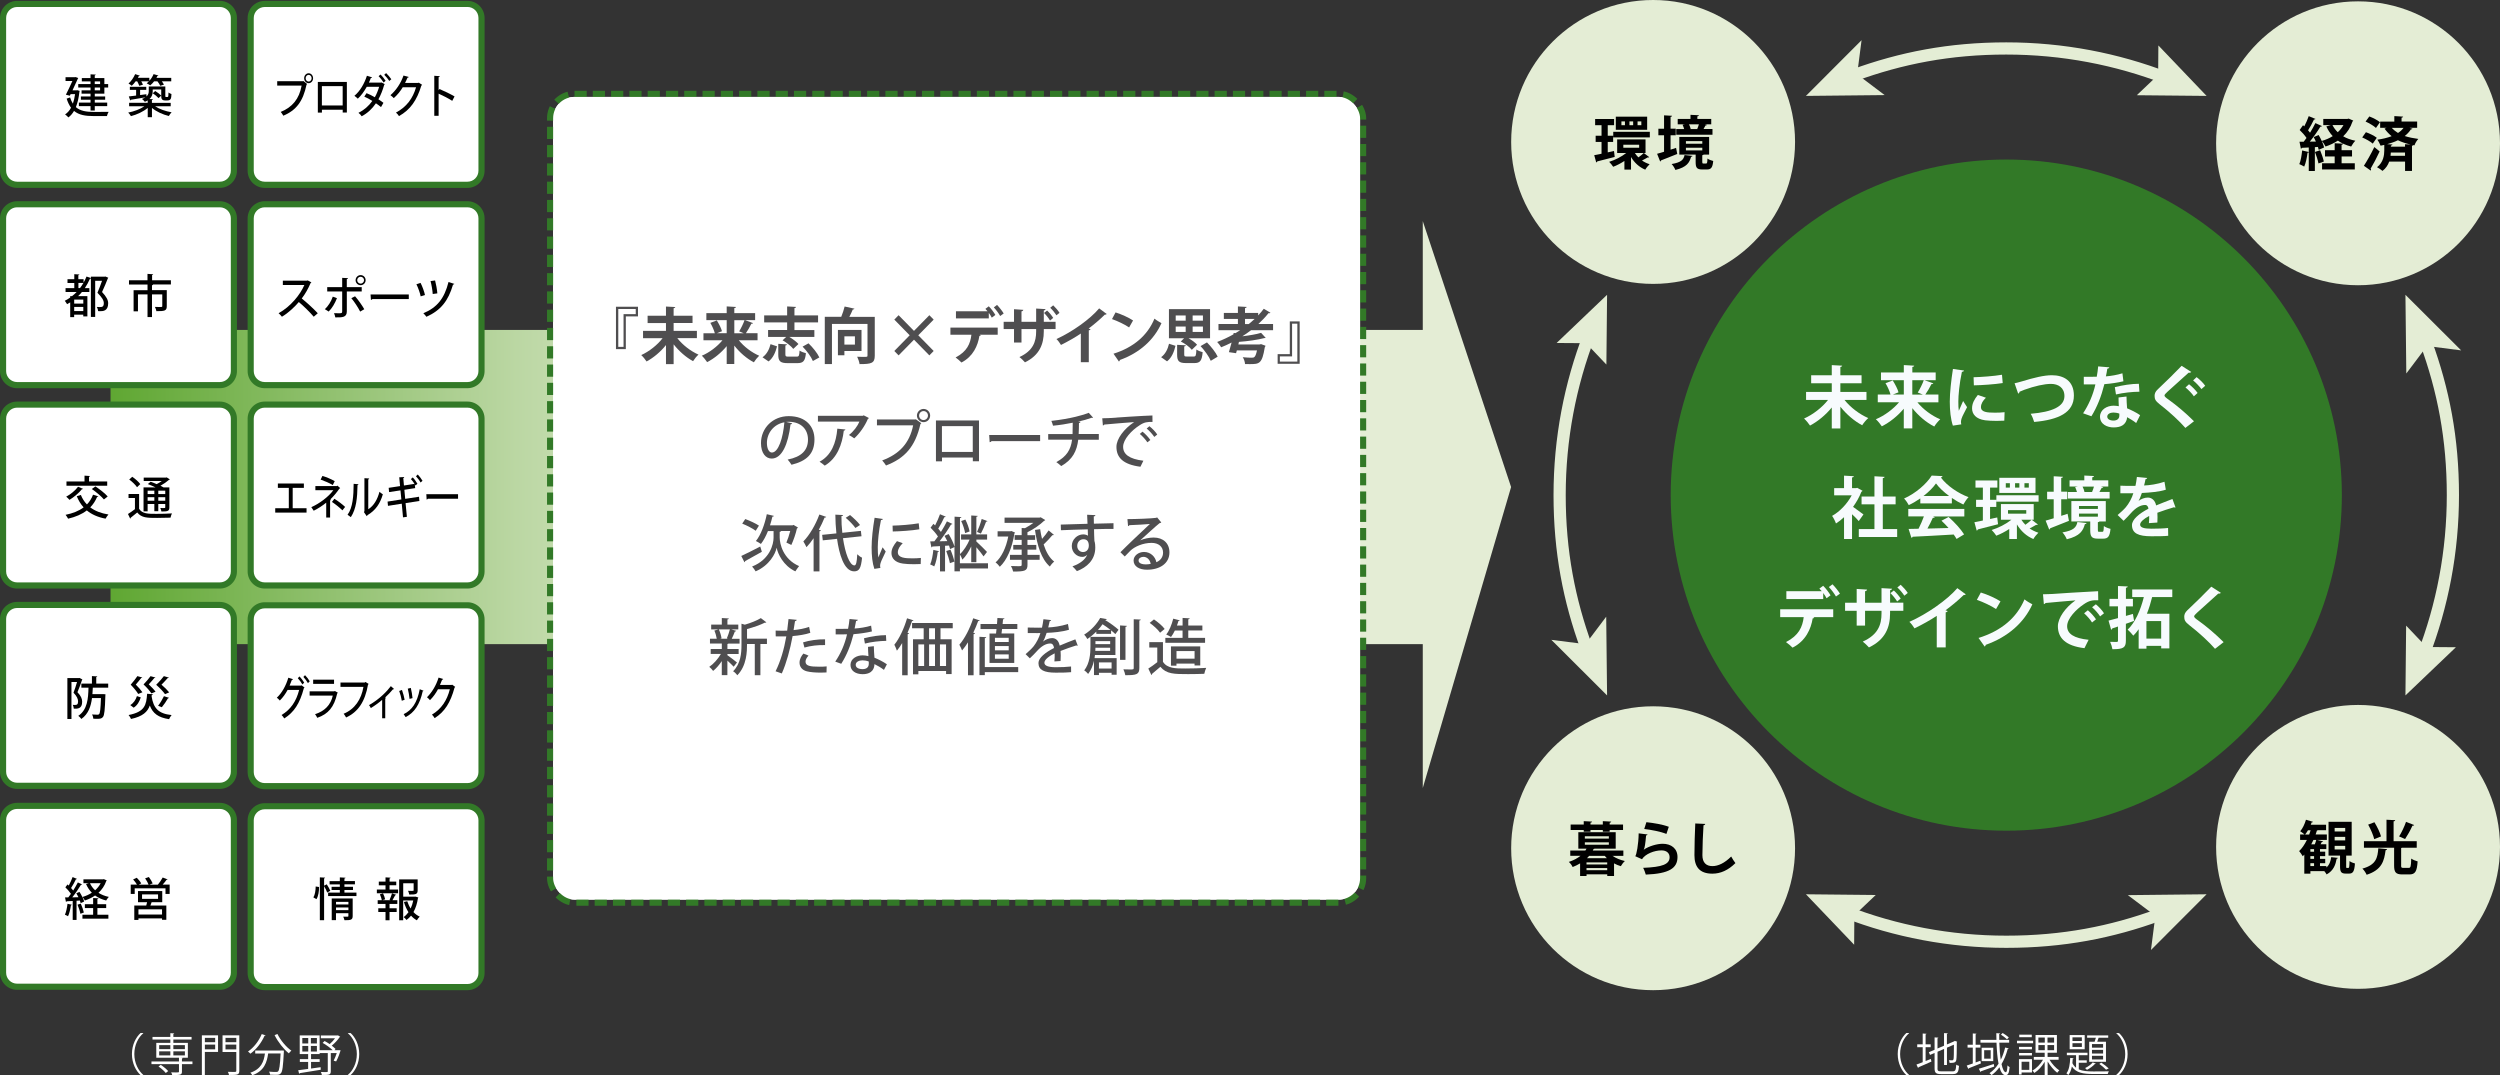 <?xml version="1.0" encoding="UTF-8"?><svg id="_レイヤー_1" xmlns="http://www.w3.org/2000/svg" xmlns:xlink="http://www.w3.org/1999/xlink" viewBox="0 0 721.76 310.43"><rect x="0" y="0" width="721.76" height="310.43" fill="#333333" stroke="none"/><defs><style>.cls-1{fill:#327927;}.cls-2{fill:#fff;}.cls-3{stroke:#327927;stroke-dasharray:0 0 0 0 0 0 3.52 1.76 0 0 0 0;stroke-miterlimit:15;}.cls-3,.cls-4{fill:none;stroke-width:3.52px;}.cls-5{fill:#e4edd5;}.cls-6{fill:#f7fbfd;}.cls-4{stroke:#e4edd5;stroke-miterlimit:10;}.cls-7{fill:#4f4e50;}.cls-8{fill:url(#_名称未設定グラデーション_3);}</style><linearGradient id="_名称未設定グラデーション_3" x1="31.91" y1="145.67" x2="436.26" y2="145.67" gradientUnits="userSpaceOnUse"><stop offset="0" stop-color="#5fa732"/><stop offset=".14" stop-color="#8cbe69"/><stop offset=".29" stop-color="#bbd7a3"/><stop offset=".41" stop-color="#d8e7c7"/><stop offset=".47" stop-color="#e4edd5"/></linearGradient></defs><polygon class="cls-8" points="436.26 140.61 410.76 63.84 410.76 95.26 31.91 95.26 31.91 185.96 410.76 185.96 410.76 227.5 436.26 140.61"/><circle class="cls-1" cx="579.22" cy="142.94" r="96.88"/><path class="cls-6" d="m538.86,115.47h-6.34c1.69,2.13,4.3,4.13,6.86,5.23-.58.48-1.36,1.43-1.76,2.07-2.27-1.2-4.53-3.14-6.3-5.35v6.28h-2.48v-6.05c-1.76,2.15-4.01,4.01-6.28,5.21-.39-.6-1.18-1.55-1.72-2.03,2.58-1.14,5.23-3.2,6.92-5.37h-6.34v-2.31h7.42v-2.5h-5.95v-2.31h5.95v-2.93l3,.16c-.02.19-.17.31-.52.39v2.38h6.12v2.31h-6.12v2.5h7.54v2.31Z"/><path class="cls-6" d="m559.61,116.15h-6.05c1.65,2.01,4.13,3.88,6.59,4.9-.54.48-1.34,1.45-1.72,2.09-2.33-1.18-4.57-3.1-6.34-5.31v5.85h-2.46v-5.68c-1.78,2.11-4.03,3.91-6.34,5.08-.39-.6-1.16-1.55-1.72-2.04,2.48-1.03,5-2.91,6.69-4.9h-6.14v-2.23h3.68c-.23-.93-.85-2.29-1.45-3.29l2.09-.78c.68,1.07,1.42,2.46,1.67,3.43l-1.65.64h3.18v-4.15h-6.59v-2.23h6.59v-2.13l3,.17c-.02.17-.17.31-.54.37v1.59h6.74v2.23h-3.25l2.58.93c-.12.17-.33.23-.56.21-.45.93-1.14,2.13-1.76,3h3.78v2.23Zm-7.52-6.38v4.15h3.04c-.6-.25-1.47-.6-1.47-.6.6-.95,1.34-2.42,1.74-3.55h-3.31Z"/><path class="cls-6" d="m567.01,106.97c-.04.21-.21.35-.6.37-.74,3.43-1.03,6.9-1.03,8.53,0,1.1.02,2.07.14,2.73.23-.56.99-2.21,1.24-2.83l1.14,1.78c-.64,1.36-1.32,2.42-1.61,3.35-.1.33-.15.64-.15.93,0,.23.04.46.1.68l-2.44.37c-.62-1.86-.89-4.34-.89-6.92s.41-6.24.91-9.44l3.2.45Zm11.63,14.48c-.72.04-1.49.06-2.23.06-1.24,0-2.42-.06-3.29-.17-2.69-.37-3.78-1.8-3.78-3.45,0-1.4.64-2.6,1.67-3.86l2.33.79c-.87.85-1.43,1.74-1.43,2.71,0,1.45,1.74,1.61,4.05,1.61.93,0,1.94-.04,2.77-.14l-.08,2.44Zm-8.86-12.54c2.21-.06,5.85-.31,8.2-.72l.21,2.4c-2.33.37-6.07.62-8.33.66l-.08-2.34Z"/><path class="cls-6" d="m581.62,110.65c.58-.12,1.18-.27,2.23-.58,3.29-1.01,6.28-1.74,8.53-1.74,3.37,0,6.36,1.57,6.36,5.87,0,4.92-4.4,6.98-11.47,7.62-.14-.5-.58-1.74-1.01-2.36,6.24-.52,9.75-2.09,9.75-5.1,0-2.46-1.82-3.53-3.88-3.53-1.92,0-4.69.62-7.67,1.69-.45.17-.95.39-1.42.58,0,.27-.19.46-.39.54l-1.03-2.98Z"/><path class="cls-6" d="m608.99,106.04c-.06.19-.27.37-.6.41-.1.7-.29,1.65-.41,2.21,1.38-.1,3.35-.43,4.77-.89l.29,2.31c-1.67.39-3.6.68-5.5.83-.89,3.55-2.05,6.51-3.74,9.26l-2.4-.85c1.61-2.44,2.89-5.33,3.55-8.35h-3.35v-2.19h2.15c.58,0,1.16-.02,1.59-.02.17-.93.33-1.98.41-2.98l3.26.27Zm4.94,8.45c.02,1.16.08,2.27.17,3.39,1.05.43,2.73,1.24,3.76,1.98l-1.14,2.27c-.72-.6-1.88-1.28-2.62-1.69-.02.37-.08.6-.14.79-.41,1.26-1.43,2.17-3.76,2.17-1.76,0-3.92-.85-3.92-3.14.04-2,2-3.14,3.92-3.14.48,0,.99.06,1.51.15-.06-.93-.08-1.9-.08-2.52l2.29-.27Zm-2.07,4.92c-.52-.21-1.24-.31-1.71-.31-.95,0-1.76.43-1.78,1.16,0,.72.72,1.16,1.82,1.16.93,0,1.67-.46,1.67-1.42v-.6Zm5.79-6.32c-2.11.02-4.61.29-6.76.79l-.33-2.11c2.21-.56,4.83-.97,6.94-.97l.16,2.29Z"/><path class="cls-6" d="m630.93,123.55c-1.67-1.94-4.57-4.63-7.46-6.86-1.16-.91-1.43-1.45-1.43-2.4,0-.64.21-1.22.91-1.88,1.94-1.8,5.41-5.23,6.9-6.8l2.77,1.78c-.17.17-.41.27-.76.21-1.78,1.65-4.51,4.03-6.1,5.5-.43.43-.87.81-.87,1.08,0,.31.48.7,1.18,1.18,2.36,1.69,5.06,3.97,7.34,6.26l-2.48,1.92Zm1.05-12.62c.85.64,1.92,1.72,2.48,2.52l-1.08.97c-.46-.74-1.69-1.98-2.42-2.56l1.03-.93Zm2.19-2.05c.89.68,1.94,1.69,2.48,2.5l-1.09.95c-.48-.68-1.63-1.9-2.4-2.5l1.01-.95Z"/><path class="cls-6" d="m537.72,141.68c-.06.14-.17.23-.33.29-.58,1.51-1.42,3-2.4,4.36.95.66,2.56,1.84,3,2.19l-1.36,1.92c-.45-.54-1.2-1.3-1.94-1.98v7.15h-2.31v-6.3c-.76.72-1.53,1.32-2.33,1.82-.19-.6-.76-1.74-1.12-2.19,2.23-1.24,4.36-3.47,5.66-5.93h-5.06v-2.09h2.85v-3.6l2.83.16c-.02.19-.17.31-.52.37v3.08h1.14l.35-.1,1.53.85Zm5.83,11.07h4.17v2.29h-11.08v-2.29h4.52v-7.15h-3.72v-2.25h3.72v-5.85l2.93.17c-.02.19-.17.31-.52.37v5.31h3.7v2.25h-3.7v7.15Z"/><path class="cls-6" d="m554.4,145.32v-1.43c-1.05.72-2.17,1.4-3.33,1.94-.27-.52-.87-1.43-1.36-1.9,3.37-1.49,6.55-4.3,7.98-6.63l3.14.16c-.06.19-.23.35-.5.39,1.8,2.42,5.06,4.61,8,5.68-.58.58-1.1,1.42-1.51,2.13-1.08-.5-2.23-1.16-3.31-1.9v1.57h-9.11Zm-3.47,3.78v-2.17h16.18v2.17h-9.11l.58.19c-.08.16-.27.23-.58.23-.41.95-.97,2.05-1.55,3.08,1.92-.04,4.01-.1,6.1-.16-.66-.76-1.36-1.49-2.04-2.11l2.05-1.07c1.74,1.51,3.57,3.55,4.48,5.02l-2.17,1.32c-.21-.39-.5-.81-.83-1.28-4.38.27-8.88.5-11.84.64-.04.17-.19.29-.37.31l-.81-2.56c.81-.02,1.78-.02,2.87-.06.56-1.08,1.12-2.4,1.55-3.57h-4.51Zm11.78-5.91c-1.51-1.12-2.89-2.4-3.78-3.62-.83,1.18-2.09,2.46-3.6,3.62h7.38Z"/><path class="cls-6" d="m576.61,149.39l.23,1.96c-2.13.56-4.38,1.14-5.81,1.49-.04.17-.17.31-.35.35l-.66-2.42c.68-.14,1.53-.29,2.44-.49v-3.93h-1.96v-2.05h1.96v-3.53h-2.13v-2.05h6.32v2.05h-2.11v3.53h1.8v2.05h-1.8v3.49l2.07-.45Zm9.94.66l1.8,1.38c-.08.08-.19.12-.33.12-.06,0-.14,0-.19-.02-.46.27-1.24.72-1.88,1.03.76.52,1.61.95,2.54,1.24-.48.45-1.14,1.26-1.45,1.82-2-.83-3.62-2.33-4.75-4.22v4.21h-2.21v-2.89c-1.2.79-2.5,1.47-3.74,1.94-.31-.48-.91-1.24-1.34-1.65,1.98-.6,4.13-1.71,5.7-2.95h-3.02v-4.53h9.46v4.53h-.58Zm-10.19-7.07h12.19v1.86h-12.19v-1.86Zm11.3-5.04v4.38h-10.45v-4.38h10.45Zm-7.4,2.83v-1.26h-1.18v1.26h1.18Zm-.54,6.51v1.01h5.27v-1.01h-5.27Zm3.28-6.51v-1.26h-1.24v1.26h1.24Zm.58,9.28c.33.52.72,1.01,1.16,1.45.6-.41,1.34-1.03,1.78-1.45h-2.95Zm2.15-9.28v-1.26h-1.26v1.26h1.26Z"/><path class="cls-6" d="m595.08,148.93l1.84-.6c.14.64.25,1.28.39,2.04-1.96.81-4.03,1.63-5.41,2.15-.02.17-.14.31-.29.37l-1.03-2.58c.64-.17,1.45-.41,2.33-.68v-5.48h-1.9v-2.19h1.9v-4.46l2.67.15c-.02.19-.16.29-.5.35v3.95h1.72v2.19h-1.72v4.79Zm7.33,2.07c-.04.15-.19.29-.49.31-.54,1.92-1.39,3.43-5.23,4.38-.21-.56-.79-1.53-1.26-1.98,3.29-.56,4.01-1.49,4.32-3l2.66.29Zm6.65-8.95v1.88h-12.07v-1.88h2.64c-.12-.46-.33-.99-.52-1.42l.76-.16h-2.38v-1.8h4.26v-1.38l2.79.14c-.02.19-.16.31-.5.39v.85h4.63v1.8h-2.13l.68.17c-.04.14-.21.21-.46.21-.17.35-.43.78-.66,1.18h2.98Zm-3.39,10.95c0,.48.06.54.39.54h.87c.33,0,.41-.19.46-1.67.41.33,1.34.68,1.92.81-.21,2.25-.76,2.83-2.11,2.83h-1.53c-1.84,0-2.21-.64-2.21-2.48v-2.48h-5.45v-5.89h9.94v5.89h-1.82c-.08.1-.21.17-.47.21v2.23Zm-5.46-6.92v.85h5.46v-.85h-5.46Zm0,2.19v.89h5.46v-.89h-5.46Zm3.78-6.26c.19-.45.41-1.03.54-1.53h-3.29c.25.5.48,1.11.56,1.53l-.17.04h2.48l-.12-.04Z"/><path class="cls-6" d="m628.08,146.5c-.06.02-.1.04-.16.04-.1,0-.19-.04-.27-.1-1.45.43-3.37,1.05-4.81,1.59.04.39.04.83.04,1.3s0,.97-.04,1.53l-2.44.17c.06-.72.1-1.51.08-2.07-1.51.76-2.62,1.74-2.62,2.48,0,.85,1.07,1.2,3.26,1.2,1.71,0,3.58-.06,4.81-.21l.04,2.25c-1.01.12-2.67.14-4.86.14-3.74,0-5.6-.83-5.6-3.24,0-1.55,2.02-3.31,4.75-4.71-.06-.56-.35-1.08-.93-1.08-1.28,0-2.63.66-4.22,2.46-.47.54-1.18,1.3-2.02,2.11l-1.72-1.67c.81-.7,1.76-1.53,2.36-2.25.85-.99,1.8-2.69,2.17-4.05l-.74.02c-.43,0-2.52.02-3,0v-2.19c1.09.06,2.48.06,3.33.06l1.03-.02c.17-.79.29-1.57.41-2.56l2.96.29c-.04.19-.21.33-.48.37-.1.62-.25,1.2-.41,1.8,1.53-.04,3.82-.37,5.89-1.07l.39,2.29c-1.86.6-4.54.83-6.92.95-.35,1.03-.68,1.86-.95,2.27h.02c.7-.54,1.71-.95,2.65-.95,1.12,0,2.11.79,2.4,2.27,1.49-.64,3.31-1.3,4.71-1.86l.89,2.44Z"/><path class="cls-6" d="m513.95,178.16v-2.27h15.31v2.27h-5.87l.39.12c-.04.14-.19.25-.45.25-.5,3.06-2,6.51-5.81,8.45-.37-.41-1.38-1.24-1.9-1.61,3.7-1.9,4.77-4.36,5.12-7.21h-6.78Zm13.39-5.43c-.21-.45-.58-1.01-.97-1.53v1.76h-10.64v-2.27h10.23c-.23-.29-.48-.56-.7-.76l1.1-.81c.76.74,1.67,1.96,2.13,2.75l-1.16.85Zm2.71-.52c-.41-.74-1.34-2.02-2.05-2.73l1.05-.79c.76.76,1.69,1.94,2.15,2.71l-1.14.81Z"/><path class="cls-6" d="m549.49,176.35h-3.82v.74c0,4.05-1.38,7.58-6.1,9.83-.45-.5-1.18-1.24-1.78-1.69,4.46-2,5.41-4.94,5.41-8.12v-.76h-4.75v4.26h-2.42v-4.26h-3.35v-2.33h3.35v-3.99l3,.19c-.02.19-.19.43-.58.48v3.31h4.75v-4.21l3.04.17c-.02.19-.19.37-.56.45v3.58h3.82v2.33Zm-2.73-5.87c.74.66,1.49,1.57,1.98,2.33l-1.03.83c-.46-.76-1.26-1.76-1.94-2.4l.99-.76Zm1.98-1.65c.79.74,1.53,1.57,2.04,2.36l-.99.79c-.48-.74-1.26-1.71-2.02-2.38l.97-.78Z"/><path class="cls-6" d="m567.52,171.59c-.12.15-.31.23-.62.21-1.51,1.47-3.39,3.04-5.23,4.4.21.06.43.15.62.21-.06.17-.23.33-.56.37v10.12h-2.58v-9.11c-1.72,1.16-4.3,2.6-6.43,3.62-.31-.54-.97-1.43-1.47-1.88,5.06-2.25,10.87-6.28,13.84-9.73l2.44,1.78Z"/><path class="cls-6" d="m571.87,171.06c1.94.6,4.26,1.63,5.68,2.56l-1.28,2.21c-1.4-.93-3.68-2-5.54-2.66l1.14-2.11Zm-.66,13.12c6.53-2.02,11.03-5.81,13.27-11.14.72.58,1.55,1.05,2.27,1.43-2.4,5.29-7.03,9.42-13.45,11.69-.04.21-.16.43-.33.5l-1.76-2.48Z"/><path class="cls-6" d="m589.81,171.57c.6,0,1.49-.02,2.04-.06,2.23-.15,10.6-.68,13.88-.83l.04,2.62c-1.72-.06-2.67.1-4.21,1.18-2.13,1.42-4.77,4.09-4.77,6.3s1.96,3.49,6.2,3.93l-1.2,2.42c-5.5-.66-7.67-2.98-7.67-6.34,0-2.36,2.17-5.43,5.08-7.46-2.4.21-6.88.56-8.66.76-.04.15-.29.29-.47.33l-.25-2.85Zm12.95,4.61c.83.68,1.84,1.8,2.36,2.62l-1.14.91c-.43-.76-1.59-2.05-2.29-2.65l1.07-.87Zm2.31-1.72c.87.7,1.86,1.74,2.36,2.6l-1.12.89c-.45-.72-1.53-2-2.31-2.63l1.07-.85Z"/><path class="cls-6" d="m616.09,179.26l-2.34.83v4.86c0,2.07-.78,2.48-3.89,2.48-.08-.58-.37-1.53-.66-2.13.78.04,1.63.04,1.9.04.27-.02.37-.12.37-.39v-4.07l-1.65.54c-.02.19-.16.33-.33.39l-.75-2.64c.75-.17,1.69-.43,2.73-.72v-3.39h-2.46v-2.17h2.46v-3.7l2.81.12c-.02.21-.16.33-.52.39v3.2h2.02v2.17h-2.02v2.75l2.02-.58.33,2.02Zm11.05-6.88h-5.81c-.41,1.67-.91,3.29-1.51,4.81h6.49v10h-2.36v-.72h-4.26v.81h-2.25v-5.62c-.48.7-.99,1.32-1.55,1.86-.35-.47-1.14-1.34-1.63-1.74,2.15-2.02,3.7-5.52,4.67-9.4h-3.35v-2.19h11.57v2.19Zm-3.2,11.98v-5.06h-4.26v5.06h4.26Z"/><path class="cls-6" d="m639.49,187.32c-1.67-1.94-4.57-4.63-7.46-6.86-1.16-.91-1.43-1.45-1.43-2.4,0-.64.21-1.22.91-1.88,1.94-1.8,5.41-5.23,6.9-6.8l2.77,1.78c-.17.17-.41.27-.76.21-1.78,1.65-4.51,4.03-6.1,5.5-.43.43-.87.81-.87,1.08,0,.31.48.7,1.18,1.18,2.36,1.69,5.06,3.97,7.34,6.26l-2.48,1.92Z"/><circle class="cls-5" cx="680.78" cy="244.5" r="40.98"/><circle class="cls-5" cx="680.78" cy="41.37" r="40.98"/><path d="m669.42,43.26c-.05-.25-.12-.54-.22-.84l-.89.07v6.88h-1.76v-5.42c-.08.12-.22.15-.35.13-.17,1.38-.5,2.99-.97,4.01-.37-.24-1.01-.52-1.41-.71.42-.92.67-2.52.82-3.94l1.91.45v-1.31c-.76.05-1.43.08-1.98.1-.05.17-.18.23-.3.25l-.4-2.01h1.21c.27-.34.55-.71.82-1.09-.49-.74-1.28-1.65-1.98-2.3l.97-1.38.37.33c.49-.94.97-2.06,1.28-2.95l1.96.81c-.07.1-.24.17-.45.17-.42.92-1.11,2.18-1.7,3.11.2.24.4.47.57.69.59-.96,1.14-1.93,1.54-2.77l1.9.86c-.08.12-.25.18-.47.18-.77,1.29-1.95,2.97-3.04,4.31l1.75-.02c-.18-.45-.42-.89-.64-1.29l1.44-.6c.67,1.12,1.36,2.6,1.58,3.59l-1.56.69Zm-.07,3.93c-.15-.89-.6-2.28-1.01-3.32l1.49-.49c.44,1.04.89,2.37,1.07,3.26l-1.56.55Zm8.71-12.96l1.34.59c-.05.1-.12.18-.22.25-.57,1.73-1.49,3.14-2.69,4.28.99.59,2.18,1.01,3.51,1.28-.4.39-.94,1.17-1.21,1.68-1.49-.39-2.77-.96-3.84-1.71-1.07.71-2.27,1.28-3.56,1.7-.22-.49-.71-1.23-1.09-1.61,1.14-.32,2.22-.79,3.17-1.39-.75-.79-1.36-1.73-1.85-2.8l1.29-.37h-2.17v-1.8h6.97l.34-.08Zm-2.03,10.94v1.96h3.81v1.8h-9.45v-1.8h3.64v-1.96h-2.79v-1.81h2.79v-2.01l2.43.13c-.02.17-.13.27-.44.34v1.54h3.02v1.81h-3.02Zm-2.64-9.06c.39.77.89,1.46,1.53,2.06.66-.6,1.21-1.29,1.65-2.06h-3.17Z"/><path d="m683.05,38.17c1.06.37,2.45,1.04,3.14,1.61l-1.16,1.68c-.64-.57-1.98-1.33-3.05-1.78l1.07-1.51Zm-.59,9.7c.84-1.29,2.06-3.42,3.02-5.41l1.53,1.26c-.82,1.78-1.8,3.64-2.6,4.97.08.1.12.2.12.3s-.03.18-.08.27l-1.98-1.39Zm1.58-14.25c1.04.39,2.4,1.09,3.07,1.66l-1.16,1.66c-.62-.6-1.95-1.38-3-1.85l1.09-1.48Zm11.63,3.29l.81.25c-.07.15-.24.22-.45.2-.47.72-1.07,1.36-1.78,1.91,1.21.4,2.5.64,3.93.84-.45.47-.92,1.24-1.12,1.86l-.32-.07c-.07.08-.18.15-.39.18v7.27h-2v-2.7h-4.58c-.35.99-.96,1.95-1.93,2.69-.35-.3-1.12-.84-1.59-1.07,1.86-1.38,2.1-3.54,2.1-4.85v-1.58c-.35.08-.71.15-1.07.22-.17-.47-.62-1.33-.94-1.73,1.48-.2,2.9-.54,4.13-1.01-.72-.59-1.41-1.31-2.05-2.18l.59-.24h-1.85v-1.8h4.09v-1.58l2.54.15c-.02.15-.15.27-.45.3v1.12h4.5v1.8h-2.15Zm-1.33,4.73l1.51.08v-.02c-1.28-.3-2.45-.66-3.56-1.21-.94.47-2,.84-3.12,1.14l1.53.08c-.02.17-.13.27-.44.32v.32h4.08v-.72Zm-4.1,2.4c-.02.3-.03.6-.08.94h4.18v-.94h-4.1Zm.27-7.13c.55.6,1.16,1.09,1.8,1.48.66-.42,1.19-.91,1.61-1.48h-3.41Z"/><circle class="cls-5" cx="477.26" cy="40.98" r="40.98"/><path d="m465.97,43.61l.2,1.7c-1.85.49-3.79.99-5.04,1.29-.03.15-.15.27-.3.3l-.57-2.1c.59-.12,1.33-.25,2.11-.42v-3.41h-1.7v-1.78h1.7v-3.05h-1.85v-1.78h5.47v1.78h-1.83v3.05h1.56v1.78h-1.56v3.02l1.8-.39Zm8.61.57l1.56,1.19c-.07.07-.17.1-.29.1-.05,0-.12,0-.17-.02-.4.23-1.07.62-1.63.89.65.45,1.39.82,2.2,1.07-.42.39-.99,1.09-1.26,1.58-1.73-.72-3.14-2.01-4.11-3.66v3.64h-1.91v-2.5c-1.04.69-2.17,1.28-3.24,1.68-.27-.42-.79-1.07-1.16-1.43,1.71-.52,3.58-1.48,4.93-2.55h-2.62v-3.93h8.19v3.93h-.5Zm-8.83-6.13h10.56v1.61h-10.56v-1.61Zm9.79-4.36v3.79h-9.05v-3.79h9.05Zm-6.41,2.45v-1.09h-1.02v1.09h1.02Zm-.47,5.64v.87h4.57v-.87h-4.57Zm2.84-5.64v-1.09h-1.07v1.09h1.07Zm.5,8.04c.29.45.62.87,1.01,1.26.52-.35,1.16-.89,1.54-1.26h-2.55Zm1.86-8.04v-1.09h-1.09v1.09h1.09Z"/><path d="m482.3,43.21l1.59-.52c.12.55.22,1.11.34,1.76-1.7.7-3.49,1.41-4.68,1.86-.02.15-.12.27-.25.32l-.89-2.23c.55-.15,1.26-.35,2.01-.59v-4.75h-1.64v-1.9h1.64v-3.86l2.32.13c-.02.17-.13.25-.44.3v3.42h1.49v1.9h-1.49v4.15Zm6.34,1.8c-.03.13-.17.25-.42.27-.47,1.66-1.21,2.97-4.53,3.79-.18-.49-.69-1.33-1.09-1.71,2.85-.49,3.47-1.29,3.74-2.6l2.3.25Zm5.76-7.75v1.63h-10.46v-1.63h2.28c-.1-.4-.29-.86-.45-1.23l.65-.13h-2.06v-1.56h3.69v-1.19l2.42.12c-.02.17-.13.27-.44.33v.74h4.01v1.56h-1.85l.59.15c-.03.12-.18.18-.4.18-.15.3-.37.67-.57,1.02h2.58Zm-2.94,9.48c0,.42.05.47.33.47h.76c.29,0,.35-.17.4-1.44.35.29,1.16.59,1.66.71-.18,1.95-.65,2.45-1.83,2.45h-1.33c-1.59,0-1.91-.55-1.91-2.15v-2.15h-4.72v-5.1h8.61v5.1h-1.58c-.07.08-.18.15-.4.19v1.93Zm-4.73-5.99v.74h4.73v-.74h-4.73Zm0,1.9v.77h4.73v-.77h-4.73Zm3.27-5.42c.17-.39.35-.89.47-1.33h-2.85c.22.44.42.96.49,1.33l-.15.03h2.15l-.1-.03Z"/><circle class="cls-5" cx="477.26" cy="244.89" r="40.98"/><path class="cls-4" d="m532.93,263.3c14.37,5.54,29.97,8.59,46.29,8.59s30.36-2.75,44.12-7.78"/><polygon class="cls-5" points="535.3 272.75 535.36 264.25 541.53 258.39 521.38 258.18 535.3 272.75"/><polygon class="cls-5" points="637.05 258.18 620.99 274.27 622.26 264.41 614.32 258.43 637.05 258.18"/><path class="cls-4" d="m699.57,189.23c5.54-14.37,8.59-29.97,8.59-46.29s-2.75-30.36-7.78-44.12"/><polygon class="cls-5" points="709.03 186.86 700.52 186.79 694.66 180.62 694.46 200.77 709.03 186.86"/><polygon class="cls-5" points="694.46 85.11 710.55 101.16 700.69 99.89 694.71 107.83 694.46 85.11"/><path class="cls-4" d="m458.86,96.65c-5.54,14.37-8.59,29.97-8.59,46.29s2.75,30.36,7.78,44.12"/><polygon class="cls-5" points="449.4 99.02 457.91 99.08 463.77 105.25 463.97 85.11 449.4 99.02"/><polygon class="cls-5" points="463.97 200.77 447.88 184.72 457.74 185.98 463.72 178.04 463.97 200.77"/><path class="cls-4" d="m625.5,22.58c-14.37-5.54-29.97-8.59-46.29-8.59s-30.36,2.75-44.12,7.78"/><polygon class="cls-5" points="623.13 13.12 623.07 21.63 616.9 27.49 637.05 27.69 623.13 13.12"/><polygon class="cls-5" points="521.38 27.69 537.44 11.6 536.17 21.46 544.11 27.45 521.38 27.69"/><path d="m671.64,250.04v.42c.92-.81,1.23-1.88,1.38-2.99l1.95.2c-.03.13-.15.22-.37.25-.3,1.61-.82,3.41-2.9,4.53-.13-.27-.4-.64-.67-.96h-4.01v.74h-1.76v-5.5c-.15.17-.3.32-.45.47-.22-.39-.74-1.16-1.04-1.49.84-.79,1.59-1.91,2.23-3.21h-1.95v-1.58h1.29c-.35-.3-.91-.72-1.26-.94.69-.77,1.31-2.1,1.66-3.32l2.03.6c-.05.12-.18.2-.4.18l-.25.67h4.43v1.58h-2.33c-.08.05-.18.07-.3.05-.12.39-.25.79-.39,1.17h3.24v1.58h-2.82l1.76.42c-.05.12-.18.18-.4.18-.1.2-.22.42-.35.66h1.66v1.38h-1.83v.75h1.51v1.28h-1.51v.79h1.51v1.26h-1.51v.82h1.86Zm-5.32-10.34c-.25.45-.54.87-.82,1.23h1.17c.15-.4.29-.81.42-1.23h-.77Zm1.76,6.19v-.75h-1.07v.75h1.07Zm0,2.06v-.79h-1.07v.79h1.07Zm-1.07,1.26v.82h1.07v-.82h-1.07Zm1.28-5.45c.17-.42.34-.89.42-1.26h-.82c-.2.44-.4.86-.62,1.26h1.02Zm9.05,6.31c0,.45,0,.5.2.5h.44c.24,0,.3-.24.34-1.98.34.29,1.07.59,1.56.7-.15,2.32-.59,2.92-1.68,2.92h-.97c-1.36,0-1.65-.54-1.65-2.13v-3.07h-3.32v-9.75h6.68v9.75h-1.59v3.05Zm-3.32-11.04v1.01h3.05v-1.01h-3.05Zm0,2.58v1.02h3.05v-1.02h-3.05Zm0,2.6v1.04h3.05v-1.04h-3.05Z"/><path d="m689.17,245.15c-.02.17-.17.27-.44.32-.42,3.05-1.02,5.64-5.47,7.08-.22-.54-.77-1.36-1.23-1.78,3.98-1.09,4.38-3.12,4.6-5.86l2.54.24Zm4.04,4.7c0,.6.08.71.64.71h1.56c.55,0,.66-.37.72-2.69.44.33,1.31.69,1.85.82-.2,2.95-.72,3.76-2.4,3.76h-2.01c-1.91,0-2.38-.64-2.38-2.58v-5.12h-8.71v-1.9h6.51v-6.19l2.52.13c-.02.18-.15.29-.47.34v5.72h6.68v1.9h-4.23c-.07.03-.15.05-.27.07v5.04Zm-7.7-12.47c.77,1.28,1.61,2.95,1.9,4.1l-1.96.79c-.25-1.11-1.01-2.85-1.75-4.2l1.81-.69Zm11.46.81c-.07.15-.25.2-.5.2-.52,1.21-1.43,2.82-2.11,3.84-.02,0-1.73-.75-1.73-.75.71-1.12,1.54-2.87,2-4.21l2.35.92Z"/><path d="m468.68,247.09h-3.16c.99.67,2.25,1.19,3.59,1.49-.4.34-.92,1.04-1.17,1.49-.69-.2-1.34-.47-1.96-.81v3.64h-1.96v-.47h-5.98v.47h-1.86v-3.64c-.64.39-1.34.74-2.15,1.06-.2-.47-.72-1.18-1.11-1.48,1.41-.47,2.52-1.07,3.37-1.76h-2.95v-1.53h4.36c.12-.18.24-.35.34-.54h-2.37v-4.75h10.79v4.75h-6.06c-.07.05-.17.08-.32.1-.07.15-.15.29-.24.44h8.83v1.53Zm-11.45-6.96v-.5h-3.78v-1.59h3.78v-.97l2.4.13c-.02.15-.15.27-.45.3v.54h3.56v-.97l2.42.13c-.02.15-.13.27-.44.32v.52h3.86v1.59h-3.86v.5h-1.98v-.5h-3.56v.5h-1.95Zm.32,1.31v.66h6.93v-.66h-6.93Zm0,1.75v.69h6.93v-.69h-6.93Zm6.46,6.39v-.6h-5.98v.6h5.98Zm-5.98,1.65h5.98v-.62h-5.98v.62Zm.75-4.13c-.18.22-.39.44-.6.66h5.72c-.22-.22-.42-.44-.6-.66h-4.52Z"/><path d="m475.67,240.91c-.08.18-.2.25-.44.29-.2,2.33-.39,3.68-.69,4.11h.02c1.49-1.04,3.86-1.71,5.46-1.71,2.45,0,4.3,1.36,4.28,3.86-.02,3.21-2.43,4.77-9.15,5.04-.15-.52-.45-1.38-.77-1.95,5.59-.22,7.62-1.04,7.64-3.04.02-1.19-.86-2-2.33-2-2.08,0-4.67,1.01-5.64,2.55l-1.95-.87c.35-.27.96-3.52.99-6.6l2.58.32Zm-.34-3.54c2.03.22,4.7.65,6.46,1.33l-.69,2.06c-1.68-.69-4.5-1.21-6.4-1.43l.62-1.96Z"/><path d="m492.31,237.87c-.03.2-.18.34-.5.39-.15,2.23-.32,6.16-.32,8.63,0,2.15,1.09,3.16,2.89,3.16,1.66,0,3.51-.86,5.42-2.77.25.47.91,1.54,1.22,1.9-2.1,2.08-4.31,3.05-6.66,3.05-3.73,0-5.17-2.03-5.17-5.34,0-2.25.12-7.12.24-9.15l2.89.13Z"/><rect class="cls-2" x=".88" y="1.13" width="66.64" height="52.22" rx="4.06" ry="4.06"/><path class="cls-1" d="m63.47,2.01c1.75,0,3.17,1.42,3.17,3.17v44.11c0,1.75-1.42,3.17-3.17,3.17H4.94c-1.75,0-3.17-1.42-3.17-3.17V5.19c0-1.75,1.42-3.17,3.17-3.17h58.53m0-1.76H4.94C2.21.25,0,2.46,0,5.19v44.11c0,2.72,2.21,4.94,4.94,4.94h58.53c2.72,0,4.94-2.21,4.94-4.94V5.19c0-2.72-2.21-4.94-4.94-4.94h0Z"/><rect class="cls-2" x="159.69" y="27.98" width="232.97" height="231.74" rx="6.17" ry="6.17"/><rect class="cls-3" x="159.69" y="27.98" width="232.97" height="231.74" rx="6.17" ry="6.17"/><rect class="cls-2" x="159.69" y="27.98" width="232.97" height="231.74" rx="6.17" ry="6.17"/><path class="cls-2" d="m4.94,58.97h58.53c2.24,0,4.06,1.82,4.06,4.06v44.1c0,2.24-1.82,4.06-4.06,4.06H4.94c-2.24,0-4.06-1.82-4.06-4.06v-44.1c0-2.24,1.82-4.06,4.06-4.06Z"/><path class="cls-1" d="m63.47,59.85c1.75,0,3.17,1.42,3.17,3.17v44.11c0,1.75-1.42,3.17-3.17,3.17H4.94c-1.75,0-3.17-1.42-3.17-3.17v-44.11c0-1.75,1.42-3.17,3.17-3.17h58.53m0-1.76H4.94c-2.72,0-4.94,2.21-4.94,4.94v44.11c0,2.72,2.21,4.94,4.94,4.94h58.53c2.72,0,4.94-2.21,4.94-4.94v-44.11c0-2.72-2.21-4.94-4.94-4.94h0Z"/><path class="cls-2" d="m4.94,116.81h58.53c2.24,0,4.06,1.82,4.06,4.06v44.1c0,2.24-1.82,4.06-4.06,4.06H4.94c-2.24,0-4.06-1.82-4.06-4.06v-44.1c0-2.24,1.82-4.06,4.06-4.06Z"/><path class="cls-1" d="m63.47,117.69c1.75,0,3.17,1.42,3.17,3.17v44.11c0,1.75-1.42,3.17-3.17,3.17H4.94c-1.75,0-3.17-1.42-3.17-3.17v-44.11c0-1.75,1.42-3.17,3.17-3.17h58.53m0-1.76H4.94c-2.72,0-4.94,2.21-4.94,4.94v44.11c0,2.72,2.21,4.94,4.94,4.94h58.53c2.72,0,4.94-2.21,4.94-4.94v-44.11c0-2.72-2.21-4.94-4.94-4.94h0Z"/><path class="cls-2" d="m4.94,174.65h58.53c2.24,0,4.06,1.82,4.06,4.06v44.1c0,2.24-1.82,4.06-4.06,4.06H4.94c-2.24,0-4.06-1.82-4.06-4.06v-44.1c0-2.24,1.82-4.06,4.06-4.06Z"/><path class="cls-1" d="m63.47,175.53c1.75,0,3.17,1.42,3.17,3.17v44.11c0,1.75-1.42,3.17-3.17,3.17H4.94c-1.75,0-3.17-1.42-3.17-3.17v-44.11c0-1.75,1.42-3.17,3.17-3.17h58.53m0-1.76H4.94c-2.72,0-4.94,2.21-4.94,4.94v44.11c0,2.72,2.21,4.94,4.94,4.94h58.53c2.72,0,4.94-2.21,4.94-4.94v-44.11c0-2.72-2.21-4.94-4.94-4.94h0Z"/><rect class="cls-2" x="72.37" y="1.13" width="66.64" height="52.22" rx="4.06" ry="4.06"/><path class="cls-1" d="m134.96,2.01c1.75,0,3.17,1.42,3.17,3.17v44.11c0,1.75-1.42,3.17-3.17,3.17h-58.53c-1.75,0-3.17-1.42-3.17-3.17V5.19c0-1.75,1.42-3.17,3.17-3.17h58.53m0-1.76h-58.53c-2.72,0-4.94,2.21-4.94,4.94v44.11c0,2.72,2.21,4.94,4.94,4.94h58.53c2.72,0,4.94-2.21,4.94-4.94V5.19c0-2.72-2.21-4.94-4.94-4.94h0Z"/><path class="cls-2" d="m76.42,58.97h58.53c2.24,0,4.06,1.82,4.06,4.06v44.11c0,2.24-1.82,4.06-4.06,4.06h-58.53c-2.24,0-4.06-1.82-4.06-4.06v-44.1c0-2.24,1.82-4.06,4.06-4.06Z"/><path class="cls-1" d="m134.96,59.85c1.75,0,3.17,1.42,3.17,3.17v44.11c0,1.75-1.42,3.17-3.17,3.17h-58.53c-1.75,0-3.17-1.42-3.17-3.17v-44.11c0-1.75,1.42-3.17,3.17-3.17h58.53m0-1.76h-58.53c-2.72,0-4.94,2.21-4.94,4.94v44.11c0,2.72,2.21,4.94,4.94,4.94h58.53c2.72,0,4.94-2.21,4.94-4.94v-44.11c0-2.72-2.21-4.94-4.94-4.94h0Z"/><path class="cls-2" d="m76.42,116.81h58.53c2.24,0,4.06,1.82,4.06,4.06v44.11c0,2.24-1.82,4.06-4.06,4.06h-58.53c-2.24,0-4.06-1.82-4.06-4.06v-44.1c0-2.24,1.82-4.06,4.06-4.06Z"/><path class="cls-1" d="m134.96,117.69c1.75,0,3.17,1.42,3.17,3.17v44.11c0,1.75-1.42,3.17-3.17,3.17h-58.53c-1.75,0-3.17-1.42-3.17-3.17v-44.11c0-1.75,1.42-3.17,3.17-3.17h58.53m0-1.76h-58.53c-2.72,0-4.94,2.21-4.94,4.94v44.11c0,2.72,2.21,4.94,4.94,4.94h58.53c2.72,0,4.94-2.21,4.94-4.94v-44.11c0-2.72-2.21-4.94-4.94-4.94h0Z"/><path d="m22.31,26.04l.71.21c-.01.08-.05.16-.09.21-.19,1.77-.53,3.26-1.03,4.47,1.28,1.12,3.05,1.38,5.17,1.39.66,0,3.48,0,4.29-.03-.2.29-.41.86-.49,1.22h-3.83c-2.35,0-4.24-.29-5.67-1.49-.45.79-.99,1.41-1.63,1.88-.2-.25-.67-.69-.95-.86.69-.46,1.27-1.11,1.72-1.94-.5-.67-.93-1.53-1.27-2.62l.99-.36c.21.71.49,1.31.81,1.8.28-.78.49-1.69.63-2.74h-1.29l-.22.46-1.14-.3c.62-1.22,1.36-2.78,1.88-3.95h-1.98v-1.1h2.7l.22-.04.75.28c-.04.07-.08.16-.13.21-.37.83-.95,2.1-1.53,3.34h1.18l.21-.04Zm3.83-1.76v-.78h-2.52v-.96h2.52v-1.08l1.52.08c-.01.12-.11.18-.3.22v.78h2.77v1.74h1.1v.99h-1.1v1.77h-2.77v.82h3v.94h-3v.82h3.59v1.02h-3.59v1.28h-1.22v-1.28h-3.37v-1.02h3.37v-.82h-2.79v-.94h2.79v-.82h-2.59v-.96h2.59v-.81h-3.55v-.99h3.55Zm2.76-.78h-1.55v.78h1.55v-.78Zm0,2.58v-.81h-1.55v.81h1.55Z"/><path d="m49.29,30.68h-4.51c1.2.81,3.05,1.45,4.76,1.74-.26.25-.62.75-.79,1.07-1.72-.41-3.59-1.25-4.88-2.33v2.68h-1.22v-2.68c-1.28,1.07-3.13,1.93-4.85,2.37-.17-.32-.53-.78-.78-1.03,1.67-.32,3.48-.99,4.66-1.82h-4.4v-1h5.36v-.69c-.24.15-.5.28-.82.4-.16-.22-.59-.67-.83-.83.4-.15.73-.29.98-.46h0c-1.56.26-3.15.54-4.18.7-.01.11-.09.16-.19.19l-.41-1.15c.58-.07,1.31-.14,2.11-.25v-1.64h-1.81v-.9h4.74v.9h-1.78v1.49l1.81-.24.03.65c.54-.48.66-1.02.66-1.55v-1.33h4.78v2.55c0,.44,0,.49.23.49.4,0,.44,0,.52-.04.12-.09.15-.25.17-1.27.2.17.57.36.85.44-.07,1.24-.09,1.86-1.22,1.86h-.63c-1.1,0-1.1-.75-1.1-1.48v-1.69h-2.46v.5c0,.78-.2,1.6-.92,2.26l.99.07c-.01.12-.09.19-.3.21v.82h5.42v1Zm-9.09-5.92c-.11-.34-.34-.85-.59-1.28h-.46c-.34.49-.73.94-1.11,1.28-.22-.2-.66-.49-.94-.65.75-.62,1.48-1.69,1.92-2.71l1.35.44c-.05.11-.18.13-.3.12-.08.17-.17.34-.26.51h3.3v.87c.52-.55.95-1.25,1.23-1.94l1.39.4c-.04.11-.15.15-.3.15-.08.17-.17.36-.26.53h4.27v1h-2.72c.25.33.49.69.61.96l-1.06.33c-.16-.36-.48-.87-.82-1.29h-.96c-.34.45-.73.85-1.12,1.16-.25-.18-.7-.44-1.02-.58.22-.16.45-.36.66-.58h-2.23c.21.36.38.71.48.98l-1.02.3Zm5.58,3.57c-.36-.42-1.07-1.02-1.68-1.41l.71-.65c.62.37,1.36.94,1.73,1.33l-.77.73Z"/><path d="m26.26,79.88h3.94c.22-.04.24-.05.25-.05.05.03.09.07.82.36-.03.05-.07.13-.13.16-.44,1.14-1.03,2.55-1.68,3.96,1.27,1.35,1.77,2.33,1.77,3.24,0,2.29-1.55,2.29-2.33,2.29-.19,0-.38,0-.57-.01-.01-.34-.17-.87-.4-1.22.26.03.53.04.75.04.75,0,1.29,0,1.29-1.15,0-.79-.53-1.65-1.84-2.97.52-1.24.98-2.43,1.33-3.46h-1.98v10.44h-1.24v-11.11c-.08.04-.16.07-.26.05-.42.98-.93,1.89-1.49,2.74h1.31v1.11h-2.14c-.34.42-.71.82-1.11,1.2h2.68v5.85h-1.19v-.5h-2.63v.7h-1.14v-4.25c-.29.19-.59.36-.9.52-.15-.26-.46-.74-.67-.98.54-.26,1.07-.58,1.57-.94v-.4h.53c.48-.37.91-.77,1.33-1.2h-3.2v-1.11h2.52v-1.49h-1.96v-1.1h1.96v-1.44l1.47.09c-.01.11-.11.18-.3.21v1.14h1.51v1c.32-.55.61-1.15.85-1.76l1.27.42v-.37Zm-2.21,7.78v-1.16h-2.63v1.16h2.63Zm-2.63,2.14h2.63v-1.18h-2.63v1.18Zm1.22-6.63h.46c.36-.48.69-.96.99-1.49h-1.45v1.49Z"/><path d="m49.34,80.91v1.22h-5.36s.22.01.22.01c-.01.12-.11.18-.32.22v1.4h4.27v4.64c0,1.31-.57,1.44-2.99,1.44-.07-.37-.25-.9-.44-1.24.52.03,1.02.04,1.39.04.63,0,.74,0,.74-.26v-3.38h-2.97v6.54h-1.29v-6.54h-2.76v4.88h-1.26v-6.1h4.02v-1.64h-5.35v-1.22h5.34v-1.85l1.65.11c-.01.11-.11.19-.32.22v1.52h5.43Z"/><path d="m80.03,23.44h7.49l.08-.05,1.08.87c-.05.07-.11.12-.18.16-1.02,4.94-3.05,7.43-6.7,8.99-.17-.32-.51-.82-.75-1.1,3.34-1.36,5.34-3.74,6.03-7.6h-7.05v-1.27Zm9.08-2.29c.71,0,1.28.65,1.28,1.44s-.57,1.43-1.28,1.43-1.3-.63-1.3-1.43.59-1.44,1.3-1.44Zm.86,1.44c0-.54-.38-.98-.86-.98s-.87.44-.87.98.38.96.87.96.86-.46.86-.96Z"/><path d="m100.14,23.65v8.83h-1.2v-.79h-6v.82h-1.18v-8.85h8.38Zm-1.21,6.8v-5.58h-6v5.58h6Z"/><path d="m111.1,24.3c-.04.08-.1.12-.17.16-.44,1.55-1,3-1.68,4.21.46.3,1.07.7,1.45,1.02l-.7,1.23c-.38-.34-1.01-.78-1.47-1.1-1.07,1.58-2.41,2.84-4.11,3.75-.18-.3-.62-.78-.93-.99,1.63-.81,2.95-1.98,4.01-3.44-.75-.48-1.59-.93-2.33-1.24l.65-1c.76.3,1.6.7,2.39,1.18.51-.87.97-2.05,1.24-3.01h-3.57c-.76,1.36-1.65,2.58-2.58,3.42-.23-.24-.69-.63-.98-.83,1.62-1.33,2.9-3.55,3.61-5.79l1.49.46c-.06.16-.2.2-.36.18-.14.42-.36.9-.55,1.33h3.47l.13-.05.97.5Zm-1.26-2.79c.52.46,1.15,1.28,1.49,1.82l-.58.49c-.3-.5-.99-1.39-1.45-1.82l.55-.49Zm1.63-.41c.52.48,1.16,1.26,1.51,1.78l-.59.49c-.3-.5-1-1.33-1.46-1.78l.55-.49Z"/><path d="m121.85,24.5c-.04.09-.14.17-.21.22-1.3,4.29-3.2,6.98-6.45,8.8-.19-.3-.53-.74-.87-1.02,3.04-1.61,4.87-4.08,5.8-7.31h-3.85c-.64,1.1-1.58,2.26-2.59,3.14-.23-.25-.64-.63-.96-.85,1.58-1.36,3-3.41,3.77-5.67l1.51.42c-.04.13-.19.2-.36.2-.21.53-.46,1.03-.7,1.51h3.78l.18-.08.96.62Z"/><path d="m130.56,29.11c-1.09-.69-2.7-1.53-3.93-2.07v6.4h-1.25v-11.56l1.59.11c-.01.15-.12.25-.34.3v3.78l.24-.37c1.35.56,3.16,1.44,4.36,2.14l-.67,1.28Z"/><path d="m23.34,142.88c.42,1.06,1,1.97,1.76,2.75.75-.78,1.35-1.7,1.76-2.81l1.53.5c-.05.09-.17.16-.36.15-.5,1.18-1.16,2.18-1.98,3.01,1.36,1.02,3.11,1.72,5.26,2.06-.29.29-.65.85-.83,1.2-2.25-.42-4.02-1.22-5.42-2.38-1.44,1.12-3.25,1.88-5.4,2.39-.15-.3-.5-.85-.73-1.12,2.07-.42,3.83-1.11,5.21-2.15-.82-.9-1.47-1.97-1.98-3.22l1.19-.37Zm.65-1.75c-.05.09-.19.13-.34.11-.91,1.12-2.33,2.3-3.59,3.07-.23-.26-.66-.71-.95-.92,1.23-.65,2.63-1.77,3.42-2.87l1.47.62Zm6.96-2.13v1.23h-11.76v-1.23h5.21v-1.68l1.6.11c-.01.11-.09.18-.3.21v1.36h5.26Zm-.95,5.19c-.7-.86-2.23-2.14-3.49-3.01l1.03-.75c1.23.81,2.8,2.02,3.55,2.91l-1.1.86Z"/><path d="m40.16,142.59v4.31c.89,1.45,2.64,1.45,4.97,1.45,1.52,0,3.33-.04,4.51-.13-.15.29-.34.87-.41,1.23-.98.04-2.47.07-3.85.07-2.88,0-4.51,0-5.76-1.57-.65.55-1.32,1.1-1.88,1.52,0,.13-.04.2-.16.25l-.63-1.33c.61-.37,1.36-.9,2.01-1.4v-3.22h-1.85v-1.16h3.05Zm-1.97-4.94c.85.58,1.85,1.47,2.31,2.11l-.94.9c-.42-.66-1.4-1.6-2.25-2.22l.87-.79Zm4.43,7.84v2.13h-1.18v-6.91h3.46c-.71-.34-1.53-.7-2.22-.96l.81-.67c.53.18,1.15.42,1.74.69.52-.26,1.04-.58,1.48-.91h-5.22v-.98h6.44l.19-.07.92.59c-.05.08-.15.12-.25.13-.63.56-1.55,1.2-2.47,1.71.34.17.66.33.91.48h1.67v5.75c0,1.08-.45,1.2-2.3,1.2-.04-.32-.19-.73-.33-1.02.33.01.63.03.87.03.52,0,.57,0,.57-.23v-.95h-2.01v2.08h-1.14v-2.08h-1.94Zm1.94-3.84h-1.94v.98h1.94v-.98Zm-1.94,2.91h1.94v-1.02h-1.94v1.02Zm5.09-1.93v-.98h-2.01v.98h2.01Zm-2.01,1.93h2.01v-1.02h-2.01v1.02Z"/><path d="m22.97,195.72l.82.45c-.03.07-.07.13-.12.17-.34,1.04-.85,2.43-1.31,3.5,1.02,1.06,1.36,1.92,1.36,2.75,0,2.09-1.36,2.04-2.42,2-.01-.32-.13-.79-.29-1.1.2.03.38.04.54.04.67,0,.99-.15.99-1.04,0-.69-.36-1.52-1.32-2.5.37-.92.74-2.15,1.02-3.09h-1.61v10.68h-1.18v-11.81h3.32l.2-.04Zm8.27,2.81h-4.44c-.03.62-.07,1.24-.12,1.86h3.07l.7.05c0,.09-.01.26-.03.4-.13,4.14-.28,5.64-.69,6.14-.34.45-.7.55-1.76.55-.32,0-.66-.01-1.02-.03-.03-.37-.16-.88-.38-1.23.67.05,1.31.07,1.57.07.24,0,.37-.04.49-.18.26-.29.41-1.49.52-4.62h-2.59c-.3,2.35-1.03,4.58-3.07,6.03-.2-.3-.57-.67-.89-.9,2.62-1.74,2.87-4.94,2.95-8.14h-2.06v-1.16h3.05v-2.18l1.55.09c-.01.11-.11.19-.3.22v1.86h3.45v1.16Z"/><path d="m43.78,201.09c.52,3.3,1.9,4.96,5.76,5.35-.26.28-.57.82-.73,1.19-3.14-.48-4.7-1.68-5.56-3.94-.65,1.81-2.02,3.15-5.43,3.88-.12-.33-.44-.86-.7-1.14,4.72-.91,5.13-2.93,5.35-6.14l1.68.14c-.01.12-.13.21-.33.22l-.04.42Zm-6.17,2.47c.98-.58,1.6-1.57,1.92-2.59l1.11.37c-.37,1.15-.95,2.27-2.05,2.97l-.98-.75Zm3.48-7.97c-.05.12-.19.16-.32.13-.34.46-1,1.28-1.57,1.92.74.73,1.52,1.62,1.92,2.22l-1.22.49c-.42-.71-1.27-1.76-2.17-2.68.73-.82,1.51-1.82,1.93-2.47l1.43.4Zm3.79,0c-.05.11-.15.16-.33.15-.34.44-1.03,1.22-1.61,1.84.75.69,1.56,1.55,1.97,2.13l-1.2.48c-.44-.69-1.32-1.71-2.27-2.59.77-.79,1.57-1.76,2.02-2.39l1.43.4Zm3.86.03c-.04.11-.13.16-.32.13-.4.46-1.15,1.28-1.8,1.92.86.71,1.74,1.61,2.22,2.22l-1.2.52c-.49-.73-1.49-1.78-2.55-2.71.83-.82,1.73-1.84,2.22-2.5l1.43.42Zm.08,5.83c-.05.11-.16.15-.33.15-.45.81-1.18,1.88-1.77,2.58-.32-.12-.77-.3-1.08-.42.58-.74,1.29-1.92,1.69-2.77l1.49.48Z"/><path d="m80.23,139.59h7.5v1.26h-3.23v5.88h4v1.26h-9.04v-1.26h3.92v-5.88h-3.16v-1.26Z"/><path d="m98.21,140.91c-.03.08-.12.15-.23.16-.69,1.02-1.67,2.21-2.62,3.12l.2.07c-.04.09-.12.18-.26.21v4.94h-1.12v-4.29c-1.03.85-2.4,1.73-3.61,2.33-.05-.09-.6-.92-.69-1.03,2.35-1.04,4.94-2.96,6.36-4.9h-5.19v-1.2h6.22l.15-.12.79.73Zm-2.14-.86c-.91-.59-2.39-1.19-3.5-1.59l.52-1.06c1.13.33,2.56.94,3.55,1.51l-.57,1.14Zm.48,3.95c1.1.69,2.3,1.6,3.09,2.35l-.79.99c-.73-.74-1.99-1.76-3.01-2.43l.7-.91Z"/><path d="m103.48,139.8c-.01.15-.11.24-.26.26-.07,3.67-.34,6.82-1.93,9.24-.24-.21-.65-.5-.95-.69,1.54-2.1,1.73-5.47,1.76-8.93l1.39.12Zm2.83,7.23c1.63-1.02,2.68-2.87,3.24-5.05.23.22.71.56.98.73-.79,2.7-2.11,4.64-4.43,6.01-.04.12-.14.22-.22.3l-.82-1.19.15-.24v-9.54l1.38.09c-.02.13-.1.25-.27.29v8.59Z"/><path d="m120.97,143.41l.11,1.23-3.99.61.38,3.96-1.12.15-.36-3.94-3.98.62-.12-1.23,3.98-.62-.25-2.62-3.29.5-.12-1.23,3.29-.5-.24-2.54,1.44-.08c0,.13-.09.25-.27.32l.19,2.13,3.05-.48c-.31-.49-.7-1.02-1.04-1.38l.53-.48c.48.48,1.03,1.26,1.35,1.84l-.56.48c-.05-.11-.12-.22-.2-.34l.11,1.11-3.12.48.24,2.62,4-.61Zm.45-4.11c-.27-.53-.9-1.36-1.33-1.81l.52-.5c.48.5,1.06,1.27,1.37,1.82l-.56.49Z"/><path d="m123.08,142.67h9.16v1.32h-8.72c-.07.13-.21.22-.35.24l-.09-1.56Z"/><path class="cls-2" d="m76.42,174.75h58.53c2.24,0,4.05,1.82,4.05,4.05v44.11c0,2.24-1.82,4.06-4.06,4.06h-58.53c-2.24,0-4.06-1.82-4.06-4.06v-44.1c0-2.24,1.82-4.06,4.06-4.06Z"/><path class="cls-1" d="m134.96,175.63c1.75,0,3.17,1.42,3.17,3.17v44.11c0,1.75-1.42,3.17-3.17,3.17h-58.53c-1.75,0-3.17-1.42-3.17-3.17v-44.11c0-1.75,1.42-3.17,3.17-3.17h58.53m0-1.76h-58.53c-2.72,0-4.94,2.21-4.94,4.94v44.11c0,2.72,2.21,4.94,4.94,4.94h58.53c2.72,0,4.94-2.21,4.94-4.94v-44.11c0-2.72-2.21-4.94-4.94-4.94h0Z"/><path d="m87.91,198.48c-.03.09-.13.16-.19.21-1.18,4.47-2.88,6.98-5.66,8.73-.18-.3-.48-.74-.77-1,2.6-1.56,4.21-3.86,5.08-7.24h-3.34c-.57,1.1-1.35,2.18-2.25,3.07-.2-.25-.57-.61-.86-.83,1.42-1.27,2.64-3.44,3.32-5.76l1.35.42c-.04.15-.18.21-.33.21-.19.53-.44,1.18-.65,1.65h3.28l.16-.09.86.63Zm-1.47-3.19c.49.46,1.06,1.26,1.38,1.78l-.51.54c-.3-.55-.89-1.35-1.33-1.8l.47-.53Zm1.62-.37c.48.48,1.06,1.23,1.36,1.78l-.52.52c-.27-.52-.85-1.29-1.31-1.78l.47-.51Z"/><path d="m97.54,200c-.04.08-.09.13-.18.17-.91,4.02-2.6,5.96-5.77,7.07-.13-.32-.42-.78-.63-1.06,2.76-.85,4.54-2.68,5.12-5.36h-6.69v-1.23h7.14l.13-.11.9.52Zm-1.1-2.56h-6.03v-1.22h6.03v1.22Z"/><path d="m106.43,197.46c-.03.08-.1.14-.18.18-.88,4.98-2.87,7.9-6.33,9.5-.16-.33-.5-.82-.71-1.08,3.24-1.32,5.12-4.19,5.72-7.76h-6.63v-1.26h7.02l.19-.16.92.57Z"/><path d="m113.78,198.9c-.04.07-.11.11-.18.11-.04,0-.08-.01-.13-.03-.68.83-1.53,1.69-2.29,2.39.13.05.21.09.26.12-.03.08-.11.16-.22.17v5.7h-.89v-5.31c-.82.73-2.24,1.76-3.27,2.37-.12-.24-.35-.65-.52-.85,3.05-1.73,5.22-4.03,6.3-5.48l.93.82Z"/><path d="m116.05,199.19c.3.81.63,2.05.77,2.83l-.82.29c-.13-.81-.43-1.98-.75-2.82l.8-.3Zm6.23.22c-.03.09-.13.15-.24.15-.85,3.87-2.44,6.21-4.93,7.47-.12-.22-.39-.63-.57-.85,2.38-1.14,3.9-3.28,4.64-7.2l1.1.44Zm-3.68-.81c.22.85.42,2.11.5,2.95l-.86.22c-.08-.86-.29-2.07-.51-2.95l.87-.22Z"/><path d="m131.41,198.31c-.03.09-.13.17-.19.22-1.15,4.29-2.84,6.98-5.74,8.8-.17-.3-.48-.74-.77-1.02,2.71-1.61,4.34-4.08,5.16-7.31h-3.43c-.57,1.1-1.41,2.26-2.31,3.14-.2-.25-.57-.63-.86-.85,1.41-1.36,2.66-3.41,3.35-5.67l1.34.42c-.03.13-.17.2-.32.2-.19.53-.41,1.03-.62,1.51h3.36l.16-.08.86.62Z"/><path class="cls-2" d="m4.94,232.66h58.53c2.24,0,4.06,1.82,4.06,4.06v44.11c0,2.24-1.82,4.06-4.06,4.06H4.94c-2.24,0-4.06-1.82-4.06-4.06v-44.11c0-2.24,1.82-4.06,4.06-4.06Z"/><path class="cls-1" d="m63.47,233.54c1.75,0,3.17,1.42,3.17,3.17v44.11c0,1.75-1.42,3.17-3.17,3.17H4.94c-1.75,0-3.17-1.42-3.17-3.17v-44.11c0-1.75,1.42-3.17,3.17-3.17h58.53m0-1.76H4.94c-2.72,0-4.94,2.21-4.94,4.94v44.11c0,2.72,2.21,4.94,4.94,4.94h58.53c2.72,0,4.94-2.21,4.94-4.94v-44.11c0-2.72-2.21-4.94-4.94-4.94h0Z"/><path d="m20.75,261.21c-.03.13-.15.16-.28.15-.16,1.11-.44,2.38-.83,3.16-.23-.15-.63-.33-.9-.44.36-.74.61-2,.75-3.16l1.26.29Zm2.54-.5c-.05-.21-.13-.46-.24-.73l-.95.07v5.54h-1.11v-5.47c-.66.03-1.26.07-1.73.08-.03.12-.13.17-.22.18l-.26-1.29h.93c.25-.32.52-.67.77-1.04-.4-.59-1.03-1.33-1.61-1.88l.62-.83c.12.11.24.21.36.33.41-.77.86-1.73,1.11-2.46l1.27.53c-.05.08-.16.12-.32.12-.33.74-.9,1.77-1.39,2.51.24.25.44.49.61.73.52-.81.99-1.64,1.35-2.34l1.23.57c-.07.08-.17.12-.34.12-.63,1.07-1.61,2.51-2.51,3.62l1.8-.04c-.2-.4-.41-.79-.62-1.15l.91-.38c.57.87,1.15,2.02,1.35,2.77l-.98.45Zm.03.16c.37.82.73,1.88.89,2.58-.28.11-.56.2-1,.36-.12-.71-.48-1.8-.83-2.63l.95-.3Zm4.8,1.29v1.92h3.17v1.14h-7.49v-1.14h3.09v-1.92h-2.39v-1.12h2.39v-1.78l1.55.09c-.01.11-.11.18-.32.21v1.48h2.54v1.12h-2.54Zm1.86-8.35l.85.37c-.03.08-.09.13-.15.17-.48,1.39-1.27,2.51-2.25,3.41.85.54,1.85.94,2.99,1.18-.26.25-.59.73-.77,1.04-1.23-.3-2.3-.79-3.2-1.45-.89.62-1.88,1.1-2.95,1.45-.13-.3-.45-.77-.69-1.02.96-.28,1.89-.69,2.71-1.23-.7-.7-1.26-1.55-1.68-2.51l.82-.24h-1.57v-1.12h5.66l.22-.05Zm-4,1.18c.34.78.85,1.45,1.48,2.04.65-.58,1.2-1.25,1.6-2.04h-3.08Z"/><path d="m48.41,253.87c-.05.09-.16.13-.33.13-.28.41-.71.94-1.12,1.39h2.02v2.7h-1.2v-1.63h-8.89v1.63h-1.15v-2.7h1.81c-.26-.45-.71-1.04-1.12-1.49l1.06-.49c.49.48,1.04,1.15,1.28,1.63l-.71.36h2.84c-.19-.5-.61-1.27-1-1.82l1.08-.38c.42.56.9,1.33,1.1,1.84l-.98.37h2.51-.03c.48-.57,1.06-1.45,1.39-2.07l1.45.55Zm-1.56,6.59h-3.07c-.09.29-.21.65-.36.98h4.6v4.12h-1.24v-.42h-6.81v.44h-1.2v-4.14h3.45c.09-.3.19-.66.25-.98h-2.63v-3.2h7v3.2Zm-.07,3.58v-1.51h-6.81v1.51h6.81Zm-5.77-5.83v1.29h4.62v-1.29h-4.62Z"/><path class="cls-2" d="m76.42,232.75h58.53c2.24,0,4.06,1.82,4.06,4.06v44.11c0,2.24-1.82,4.06-4.06,4.06h-58.53c-2.24,0-4.06-1.82-4.06-4.06v-44.11c0-2.24,1.82-4.06,4.06-4.06Z"/><path class="cls-1" d="m134.96,233.64c1.75,0,3.17,1.42,3.17,3.17v44.11c0,1.75-1.42,3.17-3.17,3.17h-58.53c-1.75,0-3.17-1.42-3.17-3.17v-44.11c0-1.75,1.42-3.17,3.17-3.17h58.53m0-1.76h-58.53c-2.72,0-4.94,2.21-4.94,4.94v44.11c0,2.72,2.21,4.94,4.94,4.94h58.53c2.72,0,4.94-2.21,4.94-4.94v-44.11c0-2.72-2.21-4.94-4.94-4.94h0Z"/><path d="m92.11,256.08c.01,1.24-.2,2.66-.75,3.51-.79-.48-.85-.49-.89-.51.46-.71.66-2.01.67-3.15l.96.15Zm2.23-.77c.38.59.82,1.37,1.02,1.86l-.89.52c-.16-.48-.54-1.24-.9-1.84v9.82h-1.23v-12.37l1.53.08c-.01.12-.11.18-.3.22v2.1l.77-.4Zm5.11,2.38h3.46v1h-8.18v-1h3.38v-.74h-2.38v-.92h2.38v-.7h-2.95v-.95h2.95v-1.07l1.65.09c-.01.12-.11.2-.32.22v.75h3.03v.95h-3.03v.7h2.47v.92h-2.47v.74Zm2.37,1.7v5.06c0,1.16-.59,1.22-2.37,1.22-.07-.3-.21-.74-.36-1.03.54.01,1.1.01,1.27.01s.22-.05.22-.2v-.81h-3.58v2h-1.23v-6.25h6.04Zm-1.23.98h-3.58v.75h3.58v-.75Zm-3.58,2.39h3.58v-.77h-3.58v.77Z"/><path d="m112.46,255.59v1.22h2.47v1.07h-6.13v-1.07h2.5v-1.22h-1.94v-1.06h1.94v-1.23l1.47.09c-.01.11-.09.19-.3.21v.92h1.93v1.06h-1.93Zm.01,4.19c.25-.52.55-1.32.7-1.85l1.22.4c-.04.09-.13.13-.3.13-.2.4-.52,1-.79,1.44h1.41v1.07h-2.25v1.25h2.06v1.07h-2.06v2.39h-1.16v-2.39h-2.09v-1.07h2.09v-1.25h-2.26v-1.07h1.2c-.08-.46-.32-1.16-.56-1.71l.9-.26c.28.54.54,1.26.61,1.71l-.83.26h2.39l-.28-.12Zm7.56-.91l.74.24c-.01.11-.05.15-.11.21-.21,1.43-.63,2.83-1.29,4,.52.57,1.14,1.02,1.81,1.32-.28.24-.65.71-.83,1.06-.62-.34-1.19-.79-1.68-1.35-.38.48-.82.9-1.32,1.25-.19-.28-.54-.63-.82-.83.54-.38,1-.86,1.4-1.41-.55-.86-.99-1.86-1.31-2.95l.96-.22c.24.74.55,1.45.98,2.1.34-.73.59-1.51.75-2.33h-2.91v5.72h-1.16v-11.79h5.34v3.13c0,1.18-.52,1.24-2.43,1.24-.05-.32-.2-.77-.34-1.08.36.01.71.03.98.03.58,0,.63-.01.63-.21v-2h-3.01v3.88h3.4l.22-.03Z"/><path d="m89.89,81.54c-.05.09-.12.15-.22.18-.73,1.69-1.48,3.03-2.55,4.45,1.36,1.1,3.42,2.96,4.62,4.27l-1.16,1c-1.08-1.28-3.08-3.24-4.31-4.24-1.2,1.41-3.07,3.18-4.88,4.24-.21-.29-.66-.75-.96-1.02,3.45-1.88,6.24-5.33,7.44-8.14h-6.21v-1.25h6.94l.24-.08,1.06.58Z"/><path d="m97.28,86.09c-.61,1.53-1.4,2.88-2.39,3.86l-1.1-.69c.94-.89,1.76-2.1,2.29-3.62l1.2.45Zm2.85-1.96v5.78c0,1.76-1.35,1.74-3.32,1.72-.07-.34-.21-.85-.37-1.22.4.01.89.03,1.27.03.81,0,1.08,0,1.08-.5v-5.8h-4.32v-1.25h4.32v-2.67l1.69.08c-.03.15-.12.26-.36.29v2.3h4.31v1.25h-4.31Zm2.37,1.4c.95,1.07,2.01,2.59,2.67,3.74l-1.19.69c-.58-1.16-1.72-2.91-2.55-3.87l1.07-.55Zm1.61-6.11c.81,0,1.45.66,1.45,1.47s-.65,1.45-1.45,1.45-1.45-.65-1.45-1.45.67-1.47,1.45-1.47Zm.99,1.47c0-.55-.45-.99-.99-.99s-.99.44-.99.99.45.99.99.99c.57,0,.99-.48.99-.99Z"/><path d="m106.99,85.02h11.03v1.32h-10.51c-.08.13-.25.22-.42.24l-.11-1.56Z"/><path d="m121.42,81.68c.5.95,1.08,2.55,1.27,3.5l-1.24.38c-.17-.92-.73-2.51-1.23-3.49l1.2-.4Zm9.75.29c-.05.12-.19.19-.38.19-1.37,4.72-3.54,7.44-7.68,9.3-.18-.26-.61-.78-.89-1.02,3.98-1.68,6.05-4.22,7.27-9.03l1.68.55Zm-5.56-1c.28,1.03.58,2.68.65,3.73l-1.33.18c-.07-1.06-.34-2.67-.63-3.73l1.32-.18Z"/><path class="cls-7" d="m184.19,91.35h-3.51v9.45h-2.85v-12.25h6.36v2.8Zm-.65-2.15h-5.04v10.94h1.52v-9.45h3.52v-1.5Z"/><path class="cls-7" d="m201.19,97.62h-5.65c1.5,1.94,3.83,3.75,6.12,4.76-.52.44-1.21,1.3-1.57,1.89-2.02-1.09-4.04-2.86-5.61-4.86v5.71h-2.21v-5.5c-1.57,1.96-3.58,3.65-5.6,4.74-.35-.55-1.05-1.41-1.54-1.85,2.3-1.04,4.66-2.91,6.17-4.88h-5.65v-2.1h6.62v-2.27h-5.3v-2.1h5.3v-2.66l2.68.14c-.02.18-.16.28-.47.35v2.17h5.46v2.1h-5.46v2.27h6.72v2.1Z"/><path class="cls-7" d="m218.7,98.24h-5.39c1.47,1.83,3.68,3.52,5.87,4.46-.48.44-1.19,1.32-1.54,1.9-2.07-1.08-4.08-2.82-5.65-4.83v5.32h-2.19v-5.16c-1.59,1.92-3.59,3.56-5.65,4.62-.35-.55-1.04-1.41-1.54-1.85,2.21-.93,4.46-2.64,5.96-4.46h-5.48v-2.03h3.28c-.21-.85-.76-2.08-1.29-3l1.87-.71c.6.97,1.26,2.24,1.49,3.12l-1.47.58h2.83v-3.77h-5.87v-2.03h5.87v-1.94l2.68.16c-.02.16-.16.28-.48.33v1.45h6.01v2.03h-2.9l2.3.85c-.1.16-.29.21-.5.19-.4.85-1.02,1.94-1.57,2.73h3.37v2.03Zm-6.7-5.8v3.77h2.71c-.54-.23-1.31-.55-1.31-.55.54-.86,1.19-2.2,1.55-3.22h-2.95Z"/><path class="cls-7" d="m224.33,100c-.43,1.69-1.11,3.33-2.44,4.35l-1.75-1.2c1.21-.86,1.95-2.26,2.32-3.79l1.87.63Zm2.92-4.71v-2.22h-6.63v-2.01h6.63v-2.59l2.56.14c-.02.19-.14.28-.45.35v2.1h6.82v2.01h-6.82v2.22h5.75v1.99h-7.22c1,.6,2.06,1.39,2.63,2.04l-1.5,1.41c-.59-.78-1.95-1.83-3.09-2.49l1.05-.97h-5.23v-1.99h5.51Zm-.5,7.07c0,.53.14.6.92.6h2.31c.67,0,.78-.23.86-1.75.43.32,1.3.63,1.83.76-.22,2.29-.79,2.87-2.5,2.87h-2.75c-2.19,0-2.73-.58-2.73-2.47v-3.1l2.52.14c-.04.16-.16.28-.47.33v2.61Zm7.93,1.87c-.48-1.2-1.75-2.93-2.97-4.16l1.71-.95c1.24,1.18,2.57,2.84,3.13,4.07l-1.87,1.04Z"/><path class="cls-7" d="m252.55,91.46v11.19c0,2.22-.93,2.47-4.39,2.47-.07-.6-.4-1.57-.69-2.13.57.04,1.19.05,1.67.05,1.24,0,1.31,0,1.31-.42v-9.09h-10.26v11.58h-2.07v-13.64h4.75c.4-.95.76-2.08.98-2.98l2.83.62c-.05.16-.22.23-.48.25-.26.65-.62,1.41-.99,2.12h7.32Zm-3.83,9.87h-4.94v1.23h-1.87v-7.31h6.81v6.08Zm-1.9-4.23h-3.04v2.38h3.04v-2.38Z"/><path class="cls-7" d="m269.55,101.33l-1.24,1.27-4.44-4.53-4.44,4.53-1.24-1.27,4.44-4.53-4.44-4.53,1.24-1.27,4.44,4.53,4.44-4.53,1.24,1.27-4.44,4.53,4.44,4.53Z"/><path class="cls-7" d="m274.39,96.64v-2.06h13.65v2.06h-5.23l.35.11c-.04.12-.17.23-.4.23-.45,2.78-1.78,5.92-5.18,7.68-.33-.37-1.23-1.13-1.69-1.46,3.3-1.73,4.25-3.96,4.56-6.56h-6.05Zm11.94-4.93c-.19-.41-.52-.92-.86-1.39v1.6h-9.48v-2.06h9.12c-.21-.26-.43-.51-.62-.69l.98-.74c.67.67,1.49,1.78,1.9,2.5l-1.04.78Zm2.42-.48c-.36-.67-1.19-1.83-1.83-2.48l.93-.72c.67.69,1.5,1.76,1.92,2.47l-1.02.74Z"/><path class="cls-7" d="m304.75,95h-3.4v.67c0,3.68-1.23,6.89-5.44,8.94-.4-.46-1.05-1.13-1.59-1.53,3.97-1.82,4.82-4.49,4.82-7.38v-.69h-4.23v3.88h-2.16v-3.88h-2.99v-2.11h2.99v-3.63l2.68.18c-.02.18-.17.39-.52.44v3.01h4.23v-3.82l2.71.16c-.02.18-.17.33-.5.41v3.26h3.4v2.11Zm-2.44-5.34c.66.6,1.33,1.43,1.76,2.12l-.92.76c-.41-.69-1.12-1.6-1.73-2.19l.88-.69Zm1.76-1.5c.71.67,1.36,1.43,1.81,2.15l-.88.72c-.43-.67-1.12-1.55-1.8-2.17l.86-.71Z"/><path class="cls-7" d="m319.5,90.66c-.1.14-.28.21-.55.19-1.35,1.34-3.02,2.77-4.66,4,.19.05.38.14.55.19-.05.16-.21.3-.5.33v9.2h-2.3v-8.28c-1.54,1.06-3.83,2.36-5.73,3.3-.28-.49-.86-1.3-1.31-1.71,4.51-2.04,9.69-5.71,12.33-8.85l2.18,1.62Z"/><path class="cls-7" d="m322.06,90.19c1.73.55,3.8,1.48,5.06,2.33l-1.14,2.01c-1.24-.85-3.28-1.82-4.94-2.41l1.02-1.92Zm-.59,11.93c5.82-1.83,9.83-5.29,11.83-10.13.64.53,1.38.95,2.02,1.3-2.14,4.81-6.27,8.57-11.99,10.63-.04.19-.14.39-.29.46l-1.57-2.26Z"/><path class="cls-7" d="m339.37,99.84c-.42,1.73-1.07,3.42-2.44,4.48l-1.71-1.2c1.21-.88,1.93-2.31,2.28-3.88l1.87.6Zm4.71,1.15c-.6-.78-1.97-1.8-3.18-2.4l.95-.93h-4.37v-8.42h11.87v8.42h-6.22c.97.53,1.93,1.23,2.47,1.87l-1.52,1.46Zm-4.65-9.92v1.5h2.88v-1.5h-2.88Zm0,3.21v1.55h2.88v-1.55h-2.88Zm2.47,8.07c0,.53.1.58.79.58h1.93c.6,0,.71-.25.78-2.03.42.33,1.28.65,1.81.78-.21,2.5-.76,3.14-2.4,3.14h-2.4c-2.07,0-2.57-.6-2.57-2.43v-2.84l2.5.14c-.02.16-.14.28-.45.33v2.33Zm5.39-9.78v-1.5h-2.97v1.5h2.97Zm0,3.26v-1.55h-2.97v1.55h2.97Zm2.26,8.34c-.48-1.2-1.74-2.96-2.94-4.25l1.85-1.07c1.19,1.22,2.54,2.89,3.09,4.12l-2,1.2Z"/><path class="cls-7" d="m367.56,95.33h-6.37c-.81.62-1.66,1.22-2.52,1.76,2.04-.25,4.06-.58,5.41-1l1.33,1.45c-.09.07-.17.07-.41.07-1.85.49-4.72.9-7.31,1.09l-.17.74h6.13l.43-.09,1.28.46c-.03.14-.1.32-.21.46-.78,4.78-1.57,4.85-4.35,4.85-.41,0-.88,0-1.35-.02-.04-.6-.28-1.41-.66-1.97,1,.11,2.11.14,2.56.14.71,0,1.11-.05,1.55-2.11h-5.82c-.07.28-.16.56-.22.81l-2.07-.3c.24-.76.52-1.75.78-2.78-.98.51-1.99.97-3.01,1.37-.24-.42-.78-1.15-1.16-1.53,1.57-.6,3.16-1.34,4.68-2.19l.09-.41.52.05c.47-.26.92-.55,1.36-.85h-6.27v-1.78h5.61v-1.48h-4.06v-1.73h4.06v-1.87l2.52.14c-.02.18-.14.28-.47.35v1.38h3.8v.72c.59-.62,1.14-1.27,1.62-1.92l1.93,1.16c-.07.09-.19.14-.35.14-.07,0-.14-.02-.21-.04-.88,1.11-1.87,2.15-2.94,3.14h4.25v1.78Zm-8.12-1.78h1.07c.61-.48,1.17-.97,1.71-1.48h-2.78v1.48Z"/><path class="cls-7" d="m368.86,102.24h3.51v-9.45h2.85v12.25h-6.36v-2.8Zm.65,2.15h5.04v-10.94h-1.52v9.45h-3.53v1.5Z"/><path class="cls-7" d="m228.71,122.22c-.05.16-.23.28-.48.28-.69,5.78-2.49,9.89-5.45,9.89-1.71,0-3.08-1.57-3.08-4.46,0-4.37,3.44-7.79,8-7.79,5.06,0,7.44,3.08,7.44,6.71,0,4.18-2.27,6.26-6.63,7.33-.26-.41-.67-1.02-1.11-1.5,4.04-.79,5.87-2.73,5.87-5.78,0-2.87-1.9-5.13-5.59-5.13-.25,0-.48.02-.72.04l1.75.41Zm-2.26-.3c-3.1.55-5.04,3.16-5.04,5.96,0,1.67.62,2.77,1.43,2.77,1.9,0,3.24-4.25,3.61-8.72Z"/><path class="cls-7" d="m250.87,120.69c-.05.11-.18.18-.3.23-.88,2.08-2.38,4.23-3.95,5.64-.35-.3-1.08-.72-1.53-.97,1.36-1.04,2.52-2.61,3.03-3.88h-11.98v-1.67h12.97l.23-.14,1.53.79Zm-6.8,3.31c-.04.18-.19.3-.46.33-.48,4-1.92,7.98-5.5,10.1-.37-.3-1.02-.86-1.5-1.13,3.45-1.87,4.79-5.46,5.13-9.54l2.33.23Z"/><path class="cls-7" d="m253.18,121.11h11.1l.12-.07,1.6,1.16c-.07.09-.16.16-.26.21-1.52,6.59-4.53,9.9-9.94,11.98-.25-.42-.76-1.09-1.11-1.46,4.95-1.82,7.91-4.99,8.94-10.13h-10.45v-1.69Zm13.46-3.05c1.06,0,1.9.86,1.9,1.92s-.85,1.9-1.9,1.9-1.92-.85-1.92-1.9.88-1.92,1.92-1.92Zm1.27,1.92c0-.72-.56-1.3-1.27-1.3s-1.29.58-1.29,1.3.56,1.29,1.29,1.29,1.27-.62,1.27-1.29Z"/><path class="cls-7" d="m282.64,121.39v11.77h-1.78v-1.06h-8.9v1.09h-1.75v-11.81h12.42Zm-1.8,9.08v-7.44h-8.9v7.44h8.9Z"/><path class="cls-7" d="m285.57,125.59h14.72v1.76h-14.01c-.11.18-.33.3-.56.32l-.14-2.08Z"/><path class="cls-7" d="m317.23,126.95h-5.94c-.39,3.22-1.59,5.73-4.92,7.61-.37-.37-.97-.85-1.41-1.15,3.03-1.64,4.19-3.63,4.55-6.47h-6.89v-1.62h7.03c.04-1.04.05-2.04.05-3.28-1.67.35-3.82.69-5.69.86-.11-.44-.28-.92-.48-1.39,5.55-.6,9.46-1.76,10.8-2.33l1.25,1.39c-.05.05-.16.07-.26.07-.07,0-.12,0-.19-.02-.99.37-2.59.83-3.88,1.11l.69.05c-.04.18-.16.32-.44.35-.02,1.16-.02,2.19-.09,3.17h5.82v1.62Z"/><path class="cls-7" d="m318.24,120.76c.53,0,1.29-.02,1.78-.05,1.8-.14,10.04-.69,12.69-.76l.02,1.87c-1.45-.05-2.38.05-3.74.97-2.27,1.44-4.74,4.07-4.74,6.2s1.74,3.53,5.85,4.02l-.85,1.74c-5.02-.65-6.93-2.66-6.93-5.75,0-2.31,2.2-5.22,5.11-7.14-2.06.16-6.68.51-8.6.71-.05.12-.26.25-.42.28l-.18-2.1Zm11.61,3.86c.79.62,1.76,1.66,2.26,2.41l-.86.67c-.44-.71-1.5-1.87-2.18-2.42l.79-.67Zm1.99-1.57c.83.65,1.78,1.62,2.26,2.4l-.85.69c-.44-.67-1.43-1.8-2.2-2.42l.79-.67Z"/><path class="cls-7" d="m214.01,160.51c1.36-.62,3.49-1.69,5.48-2.73l.46,1.52c-1.74,1-3.61,2.04-4.81,2.68,0,.16-.11.28-.21.35l-.92-1.82Zm1.15-10.66c1.32.48,3.07,1.29,3.95,1.9l-.93,1.48c-.83-.63-2.56-1.53-3.9-2.06l.88-1.32Zm10.36,3.47c-.05.11-.19.19-.42.23v1.67c.02,1.75.93,6.19,5.6,8.21-.32.41-.83,1.11-1.08,1.52-3.52-1.64-5.09-5.15-5.39-6.79h-.02c-.33,1.66-2.04,5.06-6.06,6.79-.18-.37-.72-1.08-1.02-1.39,5.2-2.06,6.2-6.5,6.2-8.32v-1.92h-1.62c-.58,1.45-1.27,2.75-2.03,3.72-.33-.25-1.02-.63-1.45-.85,1.41-1.71,2.54-4.74,3.15-7.74l2.03.48c-.04.19-.23.25-.42.23-.19.83-.42,1.67-.69,2.5h6.54l.26-.12,1.3.79c-.05.11-.19.18-.32.21-.33,1.55-1,3.45-1.62,4.79-.35-.19-1-.51-1.43-.69.37-.83.79-2.13,1.11-3.33h-2.64Z"/><path class="cls-7" d="m234.89,155.38c-.65.97-1.36,1.85-2.06,2.59-.19-.41-.63-1.27-.9-1.66,1.74-1.76,3.54-4.78,4.62-7.77l1.99.69c-.09.16-.28.21-.48.19-.48,1.2-1.06,2.4-1.67,3.52l.6.18c-.02.14-.14.23-.41.28v11.56h-1.69v-9.59Zm13.82-.56l-5.34.56c.65,4.35,1.9,7.84,3.31,7.86.48,0,.71-.97.81-3.23.37.39.95.81,1.39.99-.3,3.1-.86,3.95-2.29,3.95-2.96,0-4.35-5.16-4.93-9.39l-4.12.44-.18-1.59,4.11-.42c-.19-1.78-.28-3.61-.3-5.41l2.22.11c0,.19-.14.28-.46.32-.02,1.59.07,3.22.25,4.81l5.36-.56.18,1.57Zm-3.29-6.12c1.02.85,2.29,2.04,2.87,2.87l-1.34.86c-.53-.81-1.75-2.06-2.79-2.94l1.25-.79Z"/><path class="cls-7" d="m254.9,149.82c-.04.19-.21.3-.56.32-.63,3-.92,6.15-.92,7.83,0,1.16.04,2.27.16,2.98.28-.69,1-2.34,1.23-2.94l.9,1.22c-.65,1.5-1.23,2.48-1.48,3.3-.09.3-.14.56-.14.83,0,.21.04.41.09.6l-1.75.28c-.58-1.69-.79-3.82-.79-6.19s.35-5.59.86-8.57l2.4.35Zm10.89,13.02c-.62.04-1.27.05-1.92.05-1.2,0-2.36-.05-3.19-.18-2.31-.32-3.31-1.57-3.31-3.03,0-1.23.63-2.29,1.59-3.45l1.66.6c-.85.85-1.41,1.69-1.41,2.62,0,1.64,2.2,1.75,4.23,1.75.79,0,1.66-.04,2.42-.12l-.05,1.76Zm-8.11-11.09c2.13-.05,5.32-.28,7.56-.67l.18,1.73c-2.17.37-5.64.6-7.68.63l-.05-1.69Z"/><path class="cls-7" d="m271.11,159.14c-.04.12-.16.19-.37.19-.18,1.45-.53,3.16-1.02,4.19-.28-.18-.83-.42-1.18-.56.46-.99.76-2.66.92-4.21l1.66.39Zm14.13,3.45v1.52h-8.11v.83h-1.57v-7l-1.27.58c-.07-.3-.18-.65-.3-1.02l-1.15.07v7.4h-1.46v-7.3c-.83.04-1.59.09-2.2.11-.02.14-.16.23-.28.25l-.35-1.73,1.2-.02c.33-.42.69-.9,1.04-1.39-.51-.81-1.38-1.8-2.13-2.55.37-.46.6-.79.83-1.11.16.14.32.3.48.46.53-1.02,1.08-2.27,1.41-3.23l1.66.69c-.05.11-.21.18-.42.18-.42.97-1.13,2.33-1.75,3.29.3.33.56.65.78.95.67-1.04,1.27-2.13,1.73-3.05l1.6.74c-.05.11-.21.18-.42.18-.83,1.43-2.13,3.33-3.31,4.83l2.24-.05c-.25-.53-.53-1.06-.81-1.53l1.2-.51c.72,1.18,1.43,2.7,1.71,3.7v-8.72l1.97.12c-.02.14-.14.25-.41.28v10.4c1.06-.95,2.13-2.63,2.78-4.18h-2.47v-1.5h2.94v-5.46l1.87.12c-.02.14-.14.23-.39.26v5.08h3.1v1.5h-3.1v.55c.74.65,2.63,2.52,3.07,3.01l-.99,1.29c-.39-.6-1.3-1.73-2.08-2.64v4.32h-1.48v-4.56c-.71,1.5-1.62,2.94-2.56,3.81-.14-.44-.46-1.08-.71-1.5v2.56h8.11Zm-11,0c-.16-.95-.62-2.4-1.06-3.51l1.22-.39c.48,1.09.95,2.52,1.13,3.44l-1.29.46Zm4.46-12.6c.56,1.08,1.06,2.49,1.23,3.44l-1.3.48c-.14-.95-.62-2.42-1.13-3.49l1.2-.42Zm6.4.46c-.05.11-.21.16-.41.16-.35,1.02-.99,2.5-1.5,3.44l-1.11-.48c.46-1,1.06-2.61,1.34-3.75l1.67.63Z"/><path class="cls-7" d="m291.99,153.3l1.06.46c-.02.11-.11.19-.19.26-.65,4.21-2.18,7.72-4.21,9.61-.26-.37-.86-1.02-1.23-1.25,1.73-1.53,3.03-4.21,3.67-7.49h-3.08v-1.52h3.72l.28-.07Zm4.65,5.38v1.52h3.51v1.41h-3.51v1.46c0,1.73-.74,1.94-4.14,1.94-.09-.46-.37-1.15-.62-1.6.72.04,1.46.05,1.99.05.95,0,1.09,0,1.09-.42v-1.43h-3.38v-1.41h3.38v-1.52h-2.43v-1.36h2.43v-1.46h-2.03v-1.36h2.03v-2.06l.95.05c.85-.44,1.71-.99,2.43-1.53h-8.32v-1.53h10.13l.3-.09,1.32.81c-.05.11-.19.18-.33.21-1.16,1.13-3,2.43-4.81,3.3v.85h2.22v1.36h-2.22v1.46h2.56v1.36h-2.56Zm3.65-5.92c.14.97.32,1.9.55,2.82.7-.79,1.43-1.71,1.9-2.45l1.52,1.27c-.07.11-.28.12-.44.11-.63.78-1.66,1.87-2.52,2.68.69,2.12,1.67,3.88,3.05,4.95-.41.3-.97.95-1.25,1.43-2.45-2.13-3.65-6.03-4.3-10.57l1.5-.23Z"/><path class="cls-7" d="m306.23,151.45c1.11-.04,6.52-.18,7.74-.23,0-.25-.07-2.13-.11-2.61l2.4.11c-.02.16-.18.33-.49.39,0,.46.02,1.3.04,2.08,2.24-.07,4.53-.12,5.66-.14v1.66c-1.36-.02-3.46,0-5.62.07.02.65.02,1.29.04,1.73.04.62.05,1.08.07,1.64.23.69.25,1.52.25,1.94,0,3.61-2.49,5.73-5.3,6.8-.3-.41-.9-1.02-1.29-1.38,2.27-.81,3.72-1.99,4.25-3.35h-.02c-.28.35-.79.62-1.37.62-1.57,0-3.05-1.27-3.05-3.15s1.59-3.35,3.29-3.35c.53,0,1.04.14,1.39.39,0-.07-.02-.14-.02-.19-.02-.33-.04-1.04-.05-1.66-2.91.09-5.8.16-7.74.26l-.05-1.62Zm8.12,6.13c0-1.27-.53-1.9-1.55-1.9s-1.8.78-1.8,1.94c0,1.06.79,1.76,1.67,1.76,1.08,0,1.67-.85,1.67-1.8Z"/><path class="cls-7" d="m329.21,156c1.08-.51,2.66-.81,3.86-.81,2.73,0,4.55,1.62,4.55,4.3,0,3.19-2.79,4.99-6.47,4.99-2.29,0-3.88-.99-3.88-2.66,0-1.36,1.38-2.47,3.01-2.47,1.92,0,3.28,1.41,3.56,2.96,1.15-.46,1.94-1.45,1.94-2.78,0-1.71-1.32-2.8-3.31-2.8-2.52,0-4.92,1.09-6.13,2.26-.46.44-1.16,1.16-1.62,1.67l-1.25-1.23c1.39-1.44,6.13-5.96,8.51-8.16-.93.12-4.23.28-5.92.35-.04.12-.23.25-.39.28l-.18-2.03c2.33,0,7.08-.18,8.3-.37l.26-.14,1.22,1.48c-.12.11-.3.16-.49.19-1.08.83-4.14,3.67-5.57,4.95v.02Zm1.67,6.94c.39,0,.97-.07,1.32-.14-.16-1.15-1.02-2.04-2.08-2.04-.74,0-1.41.41-1.41,1.06,0,.9,1.22,1.13,2.17,1.13Z"/><path class="cls-7" d="m210,189.16c.58.39,2.34,1.73,2.77,2.1l-.95,1.22c-.37-.41-1.15-1.15-1.82-1.76v4.19h-1.62v-4.05c-.76,1.15-1.66,2.17-2.5,2.84-.26-.37-.76-.92-1.11-1.18,1.22-.81,2.52-2.27,3.35-3.72h-2.94v-1.43h3.21v-1.57h-3.42v-1.39h1.96c-.11-.71-.37-1.64-.69-2.36l1.16-.33h-2.08v-1.39h3.07v-1.9l2.03.12c-.02.14-.12.25-.41.28v1.5h3.14v1.39h-2.03l1.45.41c-.04.12-.18.18-.41.19-.21.6-.58,1.44-.9,2.1h2.26v1.39h-3.19c-.07.05-.16.09-.32.12v1.45h3.24v1.43h-3.24v.37Zm-.16-4.86c.3-.71.69-1.8.88-2.59h-3.19c.39.81.69,1.89.78,2.57l-.39.12h2.24l-.32-.11Zm11.58.07v1.55h-1.89v9.01h-1.62v-9.01h-2.24c0,2.03-.05,6.27-2.82,9.04-.21-.37-.81-.95-1.2-1.16,2.19-2.19,2.42-5.18,2.42-7.63v-6.1l.97.28c1.75-.51,3.54-1.23,4.62-1.9l1.6,1.22c-.07.09-.25.12-.44.09-1.27.65-3.26,1.34-5.15,1.85v2.77h5.75Z"/><path class="cls-7" d="m233.94,182.7c-1.41.48-3.3.79-5.11.93-.71,3.86-1.8,7.86-3.12,10.8l-1.8-.63c1.41-2.82,2.45-6.31,3.1-10.08-.26.02-.55.02-.79.02-.85,0-1.66,0-2.27-.02l-.02-1.67c.56.04,1.48.04,2.33.04.32,0,.65,0,1-.02.14-1.06.28-2.29.39-3.35l2.38.23c-.04.19-.26.35-.51.39-.11.71-.25,1.66-.41,2.57,1.57-.16,3.15-.44,4.48-.93l.35,1.73Zm4.67,11.44c-.53.04-1.09.05-1.67.05-1.48,0-3-.12-3.98-.37-1.41-.35-2.15-1.34-2.13-2.54,0-1,.55-1.94,1.11-2.59l1.48.58c-.58.63-.86,1.25-.86,1.75,0,1.23,1.32,1.46,4,1.46.7,0,1.43-.02,2.1-.09l-.04,1.75Zm-6.75-8.69c1.78-.56,4.28-.92,6.34-.88v1.67c-1.94-.07-4.18.19-5.96.71l-.39-1.5Z"/><path class="cls-7" d="m247.68,178.94c-.05.18-.23.32-.53.35-.11.69-.28,1.57-.42,2.17,1.48-.09,3.35-.39,4.76-.83l.23,1.67c-1.59.37-3.44.65-5.31.79-.83,3.29-1.94,6.03-3.54,8.55l-1.73-.63c1.53-2.26,2.73-4.9,3.4-7.88-.37.02-.83.02-1.22.02h-2.06v-1.6h2.03c.55,0,1.09,0,1.55-.02.18-.86.32-1.85.42-2.82l2.42.23Zm4.6,7.61c.02,1.23.09,2.22.18,3.33,1.04.42,2.54,1.16,3.59,1.9l-.85,1.62c-.81-.63-1.94-1.29-2.75-1.67,0,.97-.39,2.91-3.44,2.91-1.92-.02-3.49-.93-3.47-2.71s1.82-2.73,3.51-2.73c.53,0,1.08.09,1.67.23-.07-.99-.12-1.99-.12-2.68l1.67-.19Zm-1.45,4.44c-.6-.25-1.29-.35-1.82-.35-.95,0-1.96.41-1.96,1.29,0,.81.81,1.25,1.99,1.25.99,0,1.78-.44,1.78-1.53v-.65Zm5.04-5.97c-1.94.02-4.3.3-6.17.78l-.26-1.53c2.01-.53,4.41-.9,6.34-.9l.09,1.66Z"/><path class="cls-7" d="m260.46,185.66c-.48.81-.99,1.55-1.52,2.2-.14-.42-.51-1.32-.74-1.73,1.43-1.73,2.82-4.71,3.67-7.63l1.87.62c-.05.12-.19.19-.44.19-.37,1.13-.81,2.27-1.3,3.38l.46.14c-.04.12-.16.23-.41.26v11.86h-1.59v-9.3Zm14.59-4.27h-3.52v3.17h3.21v10.04h-1.6v-.88h-8v.97h-1.55v-10.13h3.08v-3.17h-3.35v-1.52h11.74v1.52Zm-9.92,4.65v6.24h1.67v-6.24h-1.67Zm4.81-1.48v-3.17h-1.71v3.17h1.71Zm0,1.48h-1.71v6.24h1.71v-6.24Zm3.19,6.24v-6.24h-1.76v6.24h1.76Z"/><path class="cls-7" d="m279.46,185.45c-.55.86-1.11,1.66-1.71,2.34-.14-.41-.55-1.25-.78-1.66,1.53-1.73,3.07-4.71,4-7.63l1.89.63c-.07.14-.23.19-.46.18-.41,1.13-.88,2.26-1.41,3.35l.51.16c-.05.14-.16.25-.42.26v11.88h-1.62v-9.52Zm14.5,7.14v1.46h-9.64v.86h-1.55v-11.07l1.96.12c-.02.14-.12.25-.41.28v8.34h9.64Zm-8.27-9.69h1.87c.05-.39.11-.83.14-1.29h-4.62v-1.45h4.76c.05-.6.09-1.2.12-1.75l2.03.12c-.02.16-.14.25-.41.28-.04.41-.07.86-.12,1.34h4.25v1.45h-4.41l-.16,1.29h3.68v8.51h-7.14v-8.51Zm5.53,2.45v-1.22h-3.98v1.22h3.98Zm0,2.41v-1.23h-3.98v1.23h3.98Zm0,2.42v-1.25h-3.98v1.25h3.98Z"/><path class="cls-7" d="m311.15,186.4s-.07.02-.11.02c-.11,0-.21-.04-.3-.09-1.32.41-3.15,1.04-4.55,1.6.04.39.05.83.05,1.32s-.02,1-.05,1.59l-1.78.12c.07-.76.11-1.75.07-2.34-1.66.83-2.96,1.85-2.96,2.71s1.09,1.3,3.29,1.3c1.62,0,3.28-.07,4.41-.21l.02,1.64c-.99.11-2.52.14-4.44.14-3.38,0-4.99-.78-4.99-2.78,0-1.48,1.94-3.03,4.49-4.34-.09-.79-.44-1.3-1.06-1.3-1.23,0-2.52.67-4.02,2.36-.46.51-1.13,1.2-1.9,1.92l-1.22-1.2c.83-.74,1.76-1.57,2.33-2.29.78-.99,1.59-2.54,1.94-3.81l-.81.02c-.71,0-1.96,0-2.84-.02v-1.59c1.04.04,2.29.05,3.03.05l1.08-.02c.16-.76.3-1.5.42-2.43l2.22.25c-.04.18-.19.28-.42.32-.12.63-.26,1.22-.42,1.8,1.3-.04,3.63-.32,5.69-1l.3,1.67c-1.94.6-4.49.83-6.45.9-.35,1.13-.72,2.03-1.06,2.5h.02c.71-.58,1.73-.99,2.63-.99,1.09,0,1.92.78,2.17,2.17,1.43-.63,3.17-1.29,4.53-1.81l.69,1.81Z"/><path class="cls-7" d="m319.52,178.75c-.04.16-.18.25-.41.25l-.02.04c1.43.83,2.98,1.99,3.84,2.78l-.92,1.25c-.32-.32-.76-.69-1.23-1.08v1.02h-4.27v-.67c-.74.76-1.6,1.48-2.59,2.15-.18-.39-.62-.99-.93-1.25,2.22-1.39,3.79-3.26,4.63-4.83l1.89.33Zm2.5,10.35h-5.9c-.04.3-.07.6-.12.9h6.38v4.79h-1.46v-.55h-3.65v.65h-1.43v-4.11c-.32,1.36-.83,2.7-1.69,3.79-.21-.3-.81-.85-1.13-1.02,1.6-2.04,1.8-4.86,1.8-6.91v-2.77h7.21v5.22Zm-5.76-2.1c0,.28-.02.58-.04.9h4.28v-.9h-4.25Zm4.25-1.9h-4.25v.86h4.25v-.86Zm.11-3.24c-.72-.56-1.53-1.15-2.31-1.64-.39.55-.81,1.09-1.32,1.64h3.63Zm.3,9.38h-3.65v1.76h3.65v-1.76Zm4.42-10.54c-.02.14-.12.23-.41.28v9.53h-1.57v-9.94l1.97.12Zm1.97-1.92l2.03.09c-.02.16-.12.26-.41.3v13.68c0,1.83-.76,2.11-4.05,2.08-.07-.46-.32-1.2-.55-1.69.69.04,1.34.04,1.82.04,1.04,0,1.16,0,1.16-.44v-14.05Z"/><path class="cls-7" d="m335.75,185.39v5.67c1.23,1.94,3.65,1.94,6.42,1.94,2.01,0,4.48-.07,6.06-.18-.19.41-.46,1.2-.55,1.71-1.22.05-3,.09-4.65.09-4,0-6.27,0-8.02-2.11-.83.74-1.69,1.46-2.4,2.03,0,.19-.05.26-.21.33l-.88-1.85c.79-.51,1.75-1.16,2.59-1.85v-4.23h-2.31v-1.55h3.95Zm-2.59-6.56c1.13.76,2.47,1.89,3.08,2.75l-1.32,1.09c-.56-.85-1.87-2.04-3-2.84l1.23-1Zm14.75,5.32v1.43h-11.47v-1.43h4.97v-2.12h-2.22c-.33.71-.72,1.36-1.11,1.87-.35-.23-.97-.53-1.39-.71.88-1.06,1.6-2.87,2.03-4.58l1.89.49c-.07.14-.21.19-.39.18-.12.44-.26.88-.44,1.32h1.64v-2.2l2.06.12c-.02.14-.14.25-.42.3v1.78h4.07v1.43h-4.07v2.12h4.86Zm-1.38,7.98h-1.66v-.55h-5.22v.6h-1.59v-5.57h8.46v5.52Zm-6.87-1.97h5.22v-2.19h-5.22v2.19Z"/><path class="cls-2" d="m41.36,298.31c-1.42,1.19-2.58,3.37-2.58,6s1.2,4.85,2.58,6v.07h-.78c-1.32-1.19-2.49-3.38-2.49-6.07s1.17-4.88,2.49-6.07h.78v.07Z"/><path class="cls-2" d="m55.56,306.45v.77h-3.03v2.15c0,.51-.12.74-.54.87-.4.13-1.12.13-2.28.13-.04-.24-.17-.55-.29-.78.53.01,1.03.03,1.4.03.76,0,.85,0,.85-.26v-2.14h-7.94v-.77h7.94v-1.08h-6.55v-4.29h4.06v-.96h-5.15v-.76h5.15v-1.08l1.12.08c-.01.09-.08.16-.25.18v.82h5.26v.76h-5.26v.96h4.19v4.29h-2.35s.89.05.89.05c-.01.09-.08.16-.25.18v.85h3.03Zm-7.7,3.33c-.42-.55-1.32-1.34-2.1-1.88l.65-.48c.78.51,1.7,1.27,2.14,1.81l-.69.55Zm-1.9-8.04v1.15h3.22v-1.15h-3.22Zm0,1.79v1.17h3.22v-1.17h-3.22Zm7.42-1.79h-3.33v1.15h3.33v-1.15Zm0,2.96v-1.17h-3.33v1.17h3.33Z"/><path class="cls-2" d="m62.95,298.9v4.8h-3.81v6.68h-.86v-11.48h4.67Zm-.83.74h-2.97v1.25h2.97v-1.25Zm-2.97,3.31h2.97v-1.37h-2.97v1.37Zm9.94-4.06v10.23c0,1.19-.46,1.23-2.97,1.23-.04-.25-.2-.65-.33-.91.56.03,1.1.03,1.5.03.85,0,.93,0,.93-.34v-5.41h-3.97v-4.81h4.84Zm-.87.74h-3.12v1.25h3.12v-1.25Zm-3.12,3.33h3.12v-1.38h-3.12v1.38Z"/><path class="cls-2" d="m76.68,298.92c-.05.09-.14.13-.31.12-.91,2.06-2.43,3.99-4.08,5.17-.16-.17-.47-.47-.69-.63,1.62-1.1,3.12-2.99,3.97-5.04l1.12.38Zm4.57,4.36h.21s.5.04.5.04c0,.09-.01.21-.01.31-.21,4.21-.4,5.73-.86,6.22-.37.42-.76.46-1.55.46-.44,0-1-.01-1.57-.05-.01-.26-.13-.63-.29-.87.89.08,1.74.09,2.05.09.27,0,.43-.03.56-.17.34-.34.55-1.7.72-5.17h-3.59c-.35,2.5-1.08,5.04-4.58,6.29-.12-.22-.35-.56-.56-.74,3.16-1.06,3.9-3.25,4.21-5.54h-2.81v-.86h7.57Zm-1.15-4.76c.86,1.8,2.57,3.82,4.02,4.81-.23.18-.56.54-.73.78-1.46-1.16-3.14-3.3-4.12-5.26l.83-.34Z"/><path class="cls-2" d="m97.86,303.18l.48.05c-.17.67-.83,2.4-1.29,3.2-.56-.13-.64-.18-.72-.22.29-.55.63-1.38.89-2.18h-1.72v5.24c0,1.06-.46,1.08-2.57,1.08-.04-.25-.17-.61-.3-.87.52.03.99.04,1.32.04.6,0,.68,0,.68-.27v-5.22h-2.35v.29h-2.48v1.46h2.49v.81h-2.49v1.9l2.77-.39.03.74c-2.23.38-4.59.74-6.04.98-.03.1-.1.16-.2.18l-.27-1.02c.77-.09,1.77-.23,2.87-.38v-2.02h-2.4v-.81h2.4v-1.46h-2.43v-5.39h5.75v4.27h3.76c-.72-.69-1.87-1.55-2.9-2.1l.57-.55c.48.25.99.56,1.47.89.55-.46,1.12-1.08,1.55-1.68h-4.1v-.8h4.76l.17-.05.67.42c-.04.05-.12.09-.18.12-.53.78-1.42,1.76-2.27,2.44.44.34.82.68,1.1.97l-.33.35h1.3Zm-10.58-3.51v1.59h1.71v-1.59h-1.71Zm0,2.3v1.62h1.71v-1.62h-1.71Zm4.21-.71v-1.59h-1.74v1.59h1.74Zm0,2.32v-1.62h-1.74v1.62h1.74Z"/><path class="cls-2" d="m100.44,310.31c1.42-1.19,2.58-3.37,2.58-6s-1.2-4.85-2.58-6v-.07h.78c1.33,1.19,2.49,3.38,2.49,6.07s-1.16,4.88-2.49,6.07h-.78v-.07Z"/><path class="cls-2" d="m551.15,298.31c-1.42,1.19-2.58,3.37-2.58,6s1.2,4.85,2.58,6v.07h-.78c-1.32-1.19-2.49-3.38-2.49-6.07s1.17-4.88,2.49-6.07h.78v.07Z"/><path class="cls-2" d="m555.93,306.32l1.51-.6.17.76c-1.36.63-2.81,1.24-3.72,1.63,0,.1-.05.18-.14.22l-.46-.99c.5-.17,1.12-.42,1.8-.68v-4.33h-1.58v-.83h1.58v-3.12l1.1.08c-.01.09-.09.14-.26.17v2.87h1.47v.83h-1.47v3.99Zm3.42,2.09c0,.72.17.89,1.08.89h3.33c.78,0,.91-.37,1.02-1.93.21.16.55.3.8.35-.14,1.8-.43,2.38-1.8,2.38h-3.37c-1.47,0-1.89-.33-1.89-1.7v-4.4l-1.32.56-.34-.78,1.66-.71v-3.57l1.1.08c-.01.09-.09.16-.26.18v2.95l1.89-.81v-3.64l1.08.06c-.01.09-.08.16-.25.18v3.04l2.09-.9.18-.14.72.26c-.01.05-.07.1-.13.14,0,2.48-.04,4.54-.14,5.04-.12.8-.56.93-1.94.93-.04-.25-.1-.57-.21-.78.33.03.78.03.93.03.21,0,.35-.07.42-.38.08-.33.1-1.94.1-4.14l-2.01.86v5.01h-.83v-4.64l-1.89.81v4.77Z"/><path class="cls-2" d="m571.75,306.23l.16.77c-1.29.54-2.64,1.07-3.51,1.41,0,.1-.07.18-.14.21l-.46-.99c.48-.16,1.08-.37,1.75-.6v-4.59h-1.51v-.83h1.51v-3.25l1.07.08c-.01.08-.08.14-.25.17v3h1.38v.83h-1.38v4.3l1.38-.51Zm-.46,2.32c1.07-.3,2.73-.85,4.32-1.37l.13.74c-1.4.52-2.87,1.04-3.82,1.37,0,.1-.07.17-.14.21l-.48-.95Zm5.92-7.53c.07,1.83.2,3.54.42,4.94.54-1.06.95-2.26,1.27-3.54l1.03.25c-.04.1-.13.16-.29.16-.43,1.62-1.02,3.09-1.79,4.37.31,1.45.73,2.35,1.24,2.35.27,0,.42-.59.47-1.97.16.2.43.4.63.5-.17,1.75-.42,2.31-1.2,2.31s-1.34-.86-1.75-2.27c-.65.9-1.41,1.67-2.27,2.28-.12-.17-.4-.43-.6-.57,1.03-.68,1.9-1.62,2.62-2.74-.33-1.66-.51-3.78-.59-6.07h-4.63v-.81h4.61c-.03-.64-.04-1.28-.04-1.93l1.11.07c-.01.1-.09.17-.27.18,0,.56,0,1.12.01,1.68h2.86v.81h-2.83Zm-5.1,1.46h3.35v3.88h-3.35v-3.88Zm2.61,3.16v-2.44h-1.88v2.44h1.88Zm3.46-7.41c.63.37,1.38.91,1.77,1.28l-.52.55c-.38-.38-1.13-.96-1.75-1.36l.5-.47Z"/><path class="cls-2" d="m586.97,300.46v.73h-4.66v-.73h4.66Zm-.33,5.32v3.84h-3v.61h-.76v-4.45h3.76Zm-.01-3.55v.72h-3.73v-.72h3.73Zm-3.73,2.49v-.72h3.73v.72h-3.73Zm3.68-6v.72h-3.61v-.72h3.61Zm-.71,7.8h-2.23v2.35h2.23v-2.35Zm8.48-.57h-2.65c.72,1.21,1.85,2.45,2.84,3.08-.18.16-.47.46-.61.68-.95-.72-2.04-2-2.77-3.26v3.91h-.85v-3.82c-.77,1.33-1.88,2.54-2.97,3.22-.13-.21-.4-.51-.59-.68,1.16-.6,2.35-1.85,3.08-3.13h-2.66v-.8h3.14v-1.23h-2.64v-5.11h6.17v5.11h-2.69v1.23h3.18v.8Zm-5.86-6.41v1.46h1.85v-1.46h-1.85Zm0,2.18v1.47h1.85v-1.47h-1.85Zm4.54-.72v-1.46h-1.91v1.46h1.91Zm0,2.19v-1.47h-1.91v1.47h1.91Z"/><path class="cls-2" d="m600.15,306.83v1.9c1.1.5,2.52.59,4.23.6.55,0,3.74,0,4.46-.03-.13.2-.27.54-.33.77h-4.14c-2.95,0-5-.33-6.21-2.17-.18.94-.5,1.84-1.04,2.47-.12-.16-.35-.39-.54-.5.81-.98,1.03-2.82,1.1-4.44l.98.09c-.01.09-.09.16-.25.17-.03.39-.05.81-.1,1.24.27.56.63.99,1.06,1.33v-3.63h-2.66v-.71h5.96v.71h-2.52v1.49h2.3v.69h-2.3Zm1.71-8.01v4.11h-4.34v-4.11h4.34Zm-.82,1.72v-1.06h-2.71v1.06h2.71Zm0,1.72v-1.08h-2.71v1.08h2.71Zm4.04,4.8c-.05.09-.16.12-.26.1-.56.63-1.49,1.29-2.31,1.71-.12-.14-.37-.39-.53-.52.77-.35,1.68-.98,2.2-1.63l.9.34Zm-1.93-6.3h1.57c.12-.35.26-.78.37-1.16h-2.53v-.68h6.09v.68h-2.77c-.1.35-.25.78-.4,1.16h2.52v5.79h-4.84v-5.79Zm4.02,1.71v-1.04h-3.21v1.04h3.21Zm0,1.7v-1.06h-3.21v1.06h3.21Zm0,1.71v-1.07h-3.21v1.07h3.21Zm.86,2.95c-.46-.5-1.25-1.16-1.96-1.67l.59-.37c.76.52,1.62,1.17,2.13,1.68l-.76.35Z"/><path class="cls-2" d="m610.98,310.31c1.42-1.19,2.58-3.37,2.58-6s-1.2-4.85-2.58-6v-.07h.78c1.33,1.19,2.49,3.38,2.49,6.07s-1.16,4.88-2.49,6.07h-.78v-.07Z"/></svg>